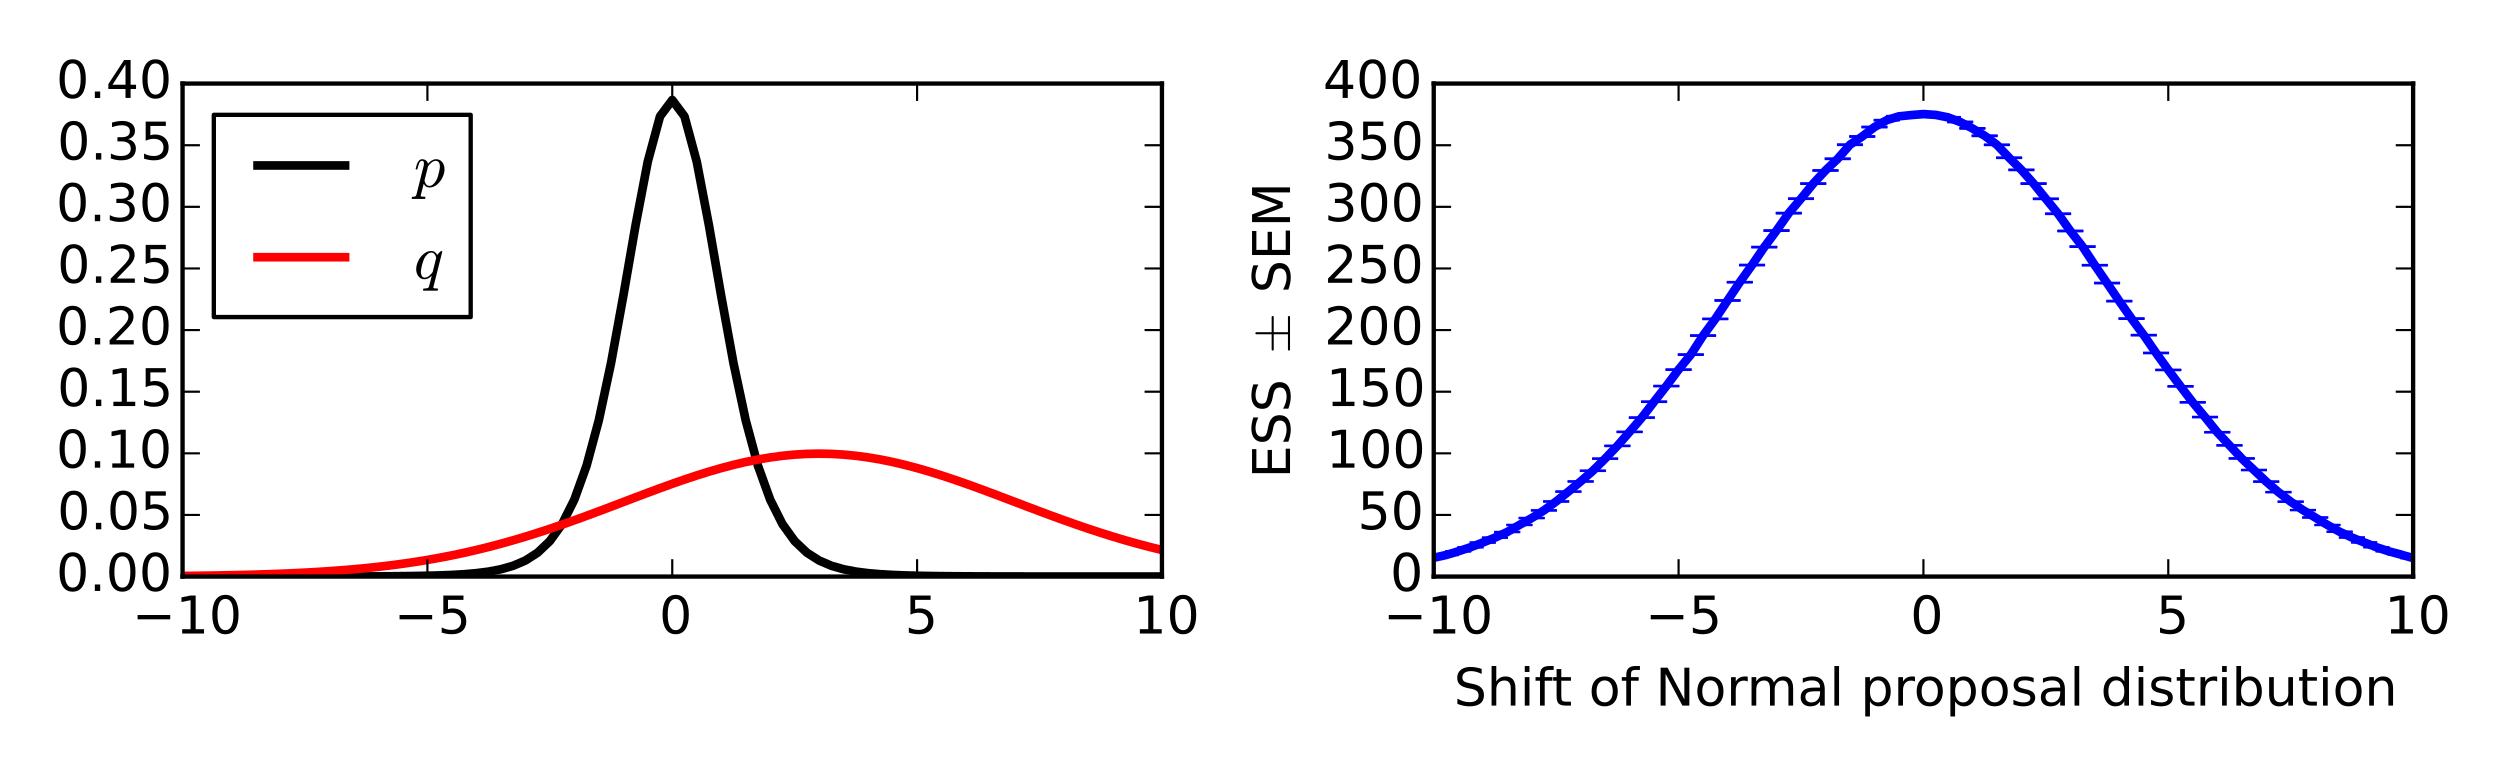 <?xml version="1.0" encoding="utf-8" standalone="no"?>
<!DOCTYPE svg PUBLIC "-//W3C//DTD SVG 1.1//EN"
  "http://www.w3.org/Graphics/SVG/1.1/DTD/svg11.dtd">
<!-- Created with matplotlib (http://matplotlib.org/) -->
<svg height="180pt" version="1.1" viewBox="0 0 576 180" width="576pt" xmlns="http://www.w3.org/2000/svg" xmlns:xlink="http://www.w3.org/1999/xlink">
 <defs>
  <style type="text/css">
*{stroke-linecap:butt;stroke-linejoin:round;}
  </style>
 </defs>
 <g id="figure_1">
  <g id="patch_1">
   <path d="
M0 180
L576 180
L576 0
L0 0
z
" style="fill:#ffffff;"/>
  </g>
  <g id="axes_1">
   <g id="patch_2">
    <path d="
M42.062 132.84
L267.711 132.84
L267.711 19.26
L42.062 19.26
z
" style="fill:#ffffff;"/>
   </g>
   <g id="line2d_1">
    <path clip-path="url(#p81a2afaf15)" d="
M42.062 132.839
L44.882 132.839
L47.703 132.839
L50.523 132.838
L53.344 132.838
L56.165 132.837
L58.985 132.837
L61.806 132.836
L64.626 132.834
L67.447 132.833
L70.268 132.831
L73.088 132.828
L75.909 132.824
L78.73 132.819
L81.55 132.812
L84.371 132.802
L87.191 132.789
L90.012 132.77
L92.833 132.744
L95.653 132.707
L98.474 132.653
L101.294 132.576
L104.115 132.464
L106.936 132.3
L109.756 132.057
L112.577 131.697
L115.397 131.159
L118.218 130.353
L121.039 129.146
L123.859 127.343
L126.68 124.668
L129.501 120.751
L132.321 115.131
L135.142 107.302
L137.962 96.843
L140.783 83.642
L143.604 68.211
L146.424 51.964
L149.245 37.236
L152.065 26.816
L154.886 23.037
L157.707 26.816
L160.527 37.236
L163.348 51.964
L166.169 68.211
L168.989 83.642
L171.81 96.843
L174.63 107.302
L177.451 115.131
L180.272 120.751
L183.092 124.668
L185.913 127.343
L188.733 129.146
L191.554 130.353
L194.375 131.159
L197.195 131.697
L200.016 132.057
L202.836 132.3
L205.657 132.464
L208.478 132.576
L211.298 132.653
L214.119 132.707
L216.94 132.744
L219.76 132.77
L222.581 132.789
L225.401 132.802
L228.222 132.812
L231.043 132.819
L233.863 132.824
L236.684 132.828
L239.504 132.831
L242.325 132.833
L245.146 132.834
L247.966 132.836
L250.787 132.837
L253.607 132.837
L256.428 132.838
L259.249 132.838
L262.069 132.839
L264.89 132.839
L267.711 132.839" style="fill:none;stroke:#000000;stroke-linecap:square;stroke-width:2.0;"/>
   </g>
   <g id="line2d_2">
    <path clip-path="url(#p81a2afaf15)" d="
M42.062 132.696
L44.882 132.664
L47.703 132.625
L50.523 132.58
L53.344 132.525
L56.165 132.461
L58.985 132.386
L61.806 132.297
L64.626 132.194
L67.447 132.075
L70.268 131.937
L73.088 131.778
L75.909 131.596
L78.73 131.388
L81.55 131.152
L84.371 130.886
L87.191 130.587
L90.012 130.252
L92.833 129.878
L95.653 129.464
L98.474 129.007
L101.294 128.505
L104.115 127.957
L106.936 127.361
L109.756 126.715
L112.577 126.021
L115.397 125.277
L118.218 124.485
L121.039 123.646
L123.859 122.762
L126.68 121.836
L129.501 120.872
L132.321 119.874
L135.142 118.848
L137.962 117.799
L140.783 116.735
L143.604 115.663
L146.424 114.591
L149.245 113.527
L152.065 112.482
L154.886 111.463
L157.707 110.481
L160.527 109.545
L163.348 108.664
L166.169 107.848
L168.989 107.105
L171.81 106.443
L174.63 105.87
L177.451 105.391
L180.272 105.014
L183.092 104.74
L185.913 104.575
L188.733 104.52
L191.554 104.575
L194.375 104.74
L197.195 105.014
L200.016 105.391
L202.836 105.87
L205.657 106.443
L208.478 107.105
L211.298 107.848
L214.119 108.664
L216.94 109.545
L219.76 110.481
L222.581 111.463
L225.401 112.482
L228.222 113.527
L231.043 114.591
L233.863 115.663
L236.684 116.735
L239.504 117.799
L242.325 118.848
L245.146 119.874
L247.966 120.872
L250.787 121.836
L253.607 122.762
L256.428 123.646
L259.249 124.485
L262.069 125.277
L264.89 126.021
L267.711 126.715" style="fill:none;stroke:#ff0000;stroke-linecap:square;stroke-width:2.0;"/>
   </g>
   <g id="patch_3">
    <path d="
M42.062 19.26
L267.711 19.26" style="fill:none;stroke:#000000;stroke-linecap:square;stroke-linejoin:miter;"/>
   </g>
   <g id="patch_4">
    <path d="
M267.711 132.84
L267.711 19.26" style="fill:none;stroke:#000000;stroke-linecap:square;stroke-linejoin:miter;"/>
   </g>
   <g id="patch_5">
    <path d="
M42.062 132.84
L267.711 132.84" style="fill:none;stroke:#000000;stroke-linecap:square;stroke-linejoin:miter;"/>
   </g>
   <g id="patch_6">
    <path d="
M42.062 132.84
L42.062 19.26" style="fill:none;stroke:#000000;stroke-linecap:square;stroke-linejoin:miter;"/>
   </g>
   <g id="matplotlib.axis_1">
    <g id="xtick_1">
     <g id="line2d_3">
      <defs>
       <path d="
M0 0
L0 -4" id="m93b0483c22" style="stroke:#000000;stroke-width:0.5;"/>
      </defs>
      <g>
       <use style="stroke:#000000;stroke-width:0.5;" x="42.062" xlink:href="#m93b0483c22" y="132.84"/>
      </g>
     </g>
     <g id="line2d_4">
      <defs>
       <path d="
M0 0
L0 4" id="m741efc42ff" style="stroke:#000000;stroke-width:0.5;"/>
      </defs>
      <g>
       <use style="stroke:#000000;stroke-width:0.5;" x="42.062" xlink:href="#m741efc42ff" y="19.26"/>
      </g>
     </g>
     <g id="text_1">
      <!-- −10 -->
      <defs>
       <path d="
M10.594 35.5
L73.188 35.5
L73.188 27.203
L10.594 27.203
z
" id="BitstreamVeraSans-Roman-2212"/>
       <path d="
M31.781 66.406
Q24.172 66.406 20.328 58.906
Q16.5 51.422 16.5 36.375
Q16.5 21.391 20.328 13.891
Q24.172 6.391 31.781 6.391
Q39.453 6.391 43.281 13.891
Q47.125 21.391 47.125 36.375
Q47.125 51.422 43.281 58.906
Q39.453 66.406 31.781 66.406
M31.781 74.219
Q44.047 74.219 50.516 64.516
Q56.984 54.828 56.984 36.375
Q56.984 17.969 50.516 8.266
Q44.047 -1.422 31.781 -1.422
Q19.531 -1.422 13.062 8.266
Q6.594 17.969 6.594 36.375
Q6.594 54.828 13.062 64.516
Q19.531 74.219 31.781 74.219" id="BitstreamVeraSans-Roman-30"/>
       <path d="
M12.406 8.297
L28.516 8.297
L28.516 63.922
L10.984 60.406
L10.984 69.391
L28.422 72.906
L38.281 72.906
L38.281 8.297
L54.391 8.297
L54.391 0
L12.406 0
z
" id="BitstreamVeraSans-Roman-31"/>
      </defs>
      <g transform="translate(30.433 145.958)scale(0.12 -0.12)">
       <use xlink:href="#BitstreamVeraSans-Roman-2212"/>
       <use x="83.789" xlink:href="#BitstreamVeraSans-Roman-31"/>
       <use x="147.412" xlink:href="#BitstreamVeraSans-Roman-30"/>
      </g>
     </g>
    </g>
    <g id="xtick_2">
     <g id="line2d_5">
      <g>
       <use style="stroke:#000000;stroke-width:0.5;" x="98.474" xlink:href="#m93b0483c22" y="132.84"/>
      </g>
     </g>
     <g id="line2d_6">
      <g>
       <use style="stroke:#000000;stroke-width:0.5;" x="98.474" xlink:href="#m741efc42ff" y="19.26"/>
      </g>
     </g>
     <g id="text_2">
      <!-- −5 -->
      <defs>
       <path d="
M10.797 72.906
L49.516 72.906
L49.516 64.594
L19.828 64.594
L19.828 46.734
Q21.969 47.469 24.109 47.828
Q26.266 48.188 28.422 48.188
Q40.625 48.188 47.75 41.5
Q54.891 34.812 54.891 23.391
Q54.891 11.625 47.562 5.094
Q40.234 -1.422 26.906 -1.422
Q22.312 -1.422 17.547 -0.641
Q12.797 0.141 7.719 1.703
L7.719 11.625
Q12.109 9.234 16.797 8.062
Q21.484 6.891 26.703 6.891
Q35.156 6.891 40.078 11.328
Q45.016 15.766 45.016 23.391
Q45.016 31 40.078 35.438
Q35.156 39.891 26.703 39.891
Q22.75 39.891 18.812 39.016
Q14.891 38.141 10.797 36.281
z
" id="BitstreamVeraSans-Roman-35"/>
      </defs>
      <g transform="translate(90.788 145.958)scale(0.12 -0.12)">
       <use xlink:href="#BitstreamVeraSans-Roman-2212"/>
       <use x="83.789" xlink:href="#BitstreamVeraSans-Roman-35"/>
      </g>
     </g>
    </g>
    <g id="xtick_3">
     <g id="line2d_7">
      <g>
       <use style="stroke:#000000;stroke-width:0.5;" x="154.886" xlink:href="#m93b0483c22" y="132.84"/>
      </g>
     </g>
     <g id="line2d_8">
      <g>
       <use style="stroke:#000000;stroke-width:0.5;" x="154.886" xlink:href="#m741efc42ff" y="19.26"/>
      </g>
     </g>
     <g id="text_3">
      <!-- 0 -->
      <g transform="translate(151.863 145.958)scale(0.12 -0.12)">
       <use xlink:href="#BitstreamVeraSans-Roman-30"/>
      </g>
     </g>
    </g>
    <g id="xtick_4">
     <g id="line2d_9">
      <g>
       <use style="stroke:#000000;stroke-width:0.5;" x="211.298" xlink:href="#m93b0483c22" y="132.84"/>
      </g>
     </g>
     <g id="line2d_10">
      <g>
       <use style="stroke:#000000;stroke-width:0.5;" x="211.298" xlink:href="#m741efc42ff" y="19.26"/>
      </g>
     </g>
     <g id="text_4">
      <!-- 5 -->
      <g transform="translate(208.468 145.958)scale(0.12 -0.12)">
       <use xlink:href="#BitstreamVeraSans-Roman-35"/>
      </g>
     </g>
    </g>
    <g id="xtick_5">
     <g id="line2d_11">
      <g>
       <use style="stroke:#000000;stroke-width:0.5;" x="267.711" xlink:href="#m93b0483c22" y="132.84"/>
      </g>
     </g>
     <g id="line2d_12">
      <g>
       <use style="stroke:#000000;stroke-width:0.5;" x="267.711" xlink:href="#m741efc42ff" y="19.26"/>
      </g>
     </g>
     <g id="text_5">
      <!-- 10 -->
      <g transform="translate(261.133 145.958)scale(0.12 -0.12)">
       <use xlink:href="#BitstreamVeraSans-Roman-31"/>
       <use x="63.623" xlink:href="#BitstreamVeraSans-Roman-30"/>
      </g>
     </g>
    </g>
   </g>
   <g id="matplotlib.axis_2">
    <g id="ytick_1">
     <g id="line2d_13">
      <defs>
       <path d="
M0 0
L4 0" id="m728421d6d4" style="stroke:#000000;stroke-width:0.5;"/>
      </defs>
      <g>
       <use style="stroke:#000000;stroke-width:0.5;" x="42.062" xlink:href="#m728421d6d4" y="132.84"/>
      </g>
     </g>
     <g id="line2d_14">
      <defs>
       <path d="
M0 0
L-4 0" id="mcb0005524f" style="stroke:#000000;stroke-width:0.5;"/>
      </defs>
      <g>
       <use style="stroke:#000000;stroke-width:0.5;" x="267.711" xlink:href="#mcb0005524f" y="132.84"/>
      </g>
     </g>
     <g id="text_6">
      <!-- 0.00 -->
      <defs>
       <path d="
M10.688 12.406
L21 12.406
L21 0
L10.688 0
z
" id="BitstreamVeraSans-Roman-2e"/>
      </defs>
      <g transform="translate(12.931 136.151)scale(0.12 -0.12)">
       <use xlink:href="#BitstreamVeraSans-Roman-30"/>
       <use x="63.623" xlink:href="#BitstreamVeraSans-Roman-2e"/>
       <use x="95.41" xlink:href="#BitstreamVeraSans-Roman-30"/>
       <use x="159.033" xlink:href="#BitstreamVeraSans-Roman-30"/>
      </g>
     </g>
    </g>
    <g id="ytick_2">
     <g id="line2d_15">
      <g>
       <use style="stroke:#000000;stroke-width:0.5;" x="42.062" xlink:href="#m728421d6d4" y="118.642"/>
      </g>
     </g>
     <g id="line2d_16">
      <g>
       <use style="stroke:#000000;stroke-width:0.5;" x="267.711" xlink:href="#mcb0005524f" y="118.642"/>
      </g>
     </g>
     <g id="text_7">
      <!-- 0.05 -->
      <g transform="translate(13.182 121.954)scale(0.12 -0.12)">
       <use xlink:href="#BitstreamVeraSans-Roman-30"/>
       <use x="63.623" xlink:href="#BitstreamVeraSans-Roman-2e"/>
       <use x="95.41" xlink:href="#BitstreamVeraSans-Roman-30"/>
       <use x="159.033" xlink:href="#BitstreamVeraSans-Roman-35"/>
      </g>
     </g>
    </g>
    <g id="ytick_3">
     <g id="line2d_17">
      <g>
       <use style="stroke:#000000;stroke-width:0.5;" x="42.062" xlink:href="#m728421d6d4" y="104.445"/>
      </g>
     </g>
     <g id="line2d_18">
      <g>
       <use style="stroke:#000000;stroke-width:0.5;" x="267.711" xlink:href="#mcb0005524f" y="104.445"/>
      </g>
     </g>
     <g id="text_8">
      <!-- 0.10 -->
      <g transform="translate(12.931 107.756)scale(0.12 -0.12)">
       <use xlink:href="#BitstreamVeraSans-Roman-30"/>
       <use x="63.623" xlink:href="#BitstreamVeraSans-Roman-2e"/>
       <use x="95.41" xlink:href="#BitstreamVeraSans-Roman-31"/>
       <use x="159.033" xlink:href="#BitstreamVeraSans-Roman-30"/>
      </g>
     </g>
    </g>
    <g id="ytick_4">
     <g id="line2d_19">
      <g>
       <use style="stroke:#000000;stroke-width:0.5;" x="42.062" xlink:href="#m728421d6d4" y="90.248"/>
      </g>
     </g>
     <g id="line2d_20">
      <g>
       <use style="stroke:#000000;stroke-width:0.5;" x="267.711" xlink:href="#mcb0005524f" y="90.248"/>
      </g>
     </g>
     <g id="text_9">
      <!-- 0.15 -->
      <g transform="translate(13.182 93.559)scale(0.12 -0.12)">
       <use xlink:href="#BitstreamVeraSans-Roman-30"/>
       <use x="63.623" xlink:href="#BitstreamVeraSans-Roman-2e"/>
       <use x="95.41" xlink:href="#BitstreamVeraSans-Roman-31"/>
       <use x="159.033" xlink:href="#BitstreamVeraSans-Roman-35"/>
      </g>
     </g>
    </g>
    <g id="ytick_5">
     <g id="line2d_21">
      <g>
       <use style="stroke:#000000;stroke-width:0.5;" x="42.062" xlink:href="#m728421d6d4" y="76.05"/>
      </g>
     </g>
     <g id="line2d_22">
      <g>
       <use style="stroke:#000000;stroke-width:0.5;" x="267.711" xlink:href="#mcb0005524f" y="76.05"/>
      </g>
     </g>
     <g id="text_10">
      <!-- 0.20 -->
      <defs>
       <path d="
M19.188 8.297
L53.609 8.297
L53.609 0
L7.328 0
L7.328 8.297
Q12.938 14.109 22.625 23.891
Q32.328 33.688 34.812 36.531
Q39.547 41.844 41.422 45.531
Q43.312 49.219 43.312 52.781
Q43.312 58.594 39.234 62.25
Q35.156 65.922 28.609 65.922
Q23.969 65.922 18.812 64.312
Q13.672 62.703 7.812 59.422
L7.812 69.391
Q13.766 71.781 18.938 73
Q24.125 74.219 28.422 74.219
Q39.75 74.219 46.484 68.547
Q53.219 62.891 53.219 53.422
Q53.219 48.922 51.531 44.891
Q49.859 40.875 45.406 35.406
Q44.188 33.984 37.641 27.219
Q31.109 20.453 19.188 8.297" id="BitstreamVeraSans-Roman-32"/>
      </defs>
      <g transform="translate(12.931 79.361)scale(0.12 -0.12)">
       <use xlink:href="#BitstreamVeraSans-Roman-30"/>
       <use x="63.623" xlink:href="#BitstreamVeraSans-Roman-2e"/>
       <use x="95.41" xlink:href="#BitstreamVeraSans-Roman-32"/>
       <use x="159.033" xlink:href="#BitstreamVeraSans-Roman-30"/>
      </g>
     </g>
    </g>
    <g id="ytick_6">
     <g id="line2d_23">
      <g>
       <use style="stroke:#000000;stroke-width:0.5;" x="42.062" xlink:href="#m728421d6d4" y="61.852"/>
      </g>
     </g>
     <g id="line2d_24">
      <g>
       <use style="stroke:#000000;stroke-width:0.5;" x="267.711" xlink:href="#mcb0005524f" y="61.852"/>
      </g>
     </g>
     <g id="text_11">
      <!-- 0.25 -->
      <g transform="translate(13.182 65.164)scale(0.12 -0.12)">
       <use xlink:href="#BitstreamVeraSans-Roman-30"/>
       <use x="63.623" xlink:href="#BitstreamVeraSans-Roman-2e"/>
       <use x="95.41" xlink:href="#BitstreamVeraSans-Roman-32"/>
       <use x="159.033" xlink:href="#BitstreamVeraSans-Roman-35"/>
      </g>
     </g>
    </g>
    <g id="ytick_7">
     <g id="line2d_25">
      <g>
       <use style="stroke:#000000;stroke-width:0.5;" x="42.062" xlink:href="#m728421d6d4" y="47.655"/>
      </g>
     </g>
     <g id="line2d_26">
      <g>
       <use style="stroke:#000000;stroke-width:0.5;" x="267.711" xlink:href="#mcb0005524f" y="47.655"/>
      </g>
     </g>
     <g id="text_12">
      <!-- 0.30 -->
      <defs>
       <path d="
M40.578 39.312
Q47.656 37.797 51.625 33
Q55.609 28.219 55.609 21.188
Q55.609 10.406 48.188 4.484
Q40.766 -1.422 27.094 -1.422
Q22.516 -1.422 17.656 -0.516
Q12.797 0.391 7.625 2.203
L7.625 11.719
Q11.719 9.328 16.594 8.109
Q21.484 6.891 26.812 6.891
Q36.078 6.891 40.938 10.547
Q45.797 14.203 45.797 21.188
Q45.797 27.641 41.281 31.266
Q36.766 34.906 28.719 34.906
L20.219 34.906
L20.219 43.016
L29.109 43.016
Q36.375 43.016 40.234 45.922
Q44.094 48.828 44.094 54.297
Q44.094 59.906 40.109 62.906
Q36.141 65.922 28.719 65.922
Q24.656 65.922 20.016 65.031
Q15.375 64.156 9.812 62.312
L9.812 71.094
Q15.438 72.656 20.344 73.438
Q25.25 74.219 29.594 74.219
Q40.828 74.219 47.359 69.109
Q53.906 64.016 53.906 55.328
Q53.906 49.266 50.438 45.094
Q46.969 40.922 40.578 39.312" id="BitstreamVeraSans-Roman-33"/>
      </defs>
      <g transform="translate(12.931 50.966)scale(0.12 -0.12)">
       <use xlink:href="#BitstreamVeraSans-Roman-30"/>
       <use x="63.623" xlink:href="#BitstreamVeraSans-Roman-2e"/>
       <use x="95.41" xlink:href="#BitstreamVeraSans-Roman-33"/>
       <use x="159.033" xlink:href="#BitstreamVeraSans-Roman-30"/>
      </g>
     </g>
    </g>
    <g id="ytick_8">
     <g id="line2d_27">
      <g>
       <use style="stroke:#000000;stroke-width:0.5;" x="42.062" xlink:href="#m728421d6d4" y="33.458"/>
      </g>
     </g>
     <g id="line2d_28">
      <g>
       <use style="stroke:#000000;stroke-width:0.5;" x="267.711" xlink:href="#mcb0005524f" y="33.458"/>
      </g>
     </g>
     <g id="text_13">
      <!-- 0.35 -->
      <g transform="translate(13.182 36.769)scale(0.12 -0.12)">
       <use xlink:href="#BitstreamVeraSans-Roman-30"/>
       <use x="63.623" xlink:href="#BitstreamVeraSans-Roman-2e"/>
       <use x="95.41" xlink:href="#BitstreamVeraSans-Roman-33"/>
       <use x="159.033" xlink:href="#BitstreamVeraSans-Roman-35"/>
      </g>
     </g>
    </g>
    <g id="ytick_9">
     <g id="line2d_29">
      <g>
       <use style="stroke:#000000;stroke-width:0.5;" x="42.062" xlink:href="#m728421d6d4" y="19.26"/>
      </g>
     </g>
     <g id="line2d_30">
      <g>
       <use style="stroke:#000000;stroke-width:0.5;" x="267.711" xlink:href="#mcb0005524f" y="19.26"/>
      </g>
     </g>
     <g id="text_14">
      <!-- 0.40 -->
      <defs>
       <path d="
M37.797 64.312
L12.891 25.391
L37.797 25.391
z

M35.203 72.906
L47.609 72.906
L47.609 25.391
L58.016 25.391
L58.016 17.188
L47.609 17.188
L47.609 0
L37.797 0
L37.797 17.188
L4.891 17.188
L4.891 26.703
z
" id="BitstreamVeraSans-Roman-34"/>
      </defs>
      <g transform="translate(12.931 22.571)scale(0.12 -0.12)">
       <use xlink:href="#BitstreamVeraSans-Roman-30"/>
       <use x="63.623" xlink:href="#BitstreamVeraSans-Roman-2e"/>
       <use x="95.41" xlink:href="#BitstreamVeraSans-Roman-34"/>
       <use x="159.033" xlink:href="#BitstreamVeraSans-Roman-30"/>
      </g>
     </g>
    </g>
   </g>
   <g id="legend_1">
    <g id="patch_7">
     <path d="
M49.262 73.053
L108.446 73.053
L108.446 26.46
L49.262 26.46
z
" style="fill:#ffffff;stroke:#000000;stroke-linejoin:miter;"/>
    </g>
    <g id="line2d_31">
     <path d="
M59.342 38.122
L79.502 38.122" style="fill:none;stroke:#000000;stroke-linecap:square;stroke-width:2.0;"/>
    </g>
    <g id="line2d_32"/>
    <g id="text_15">
     <!-- $p$ -->
     <defs>
      <path d="
M-2.484 -19.391
Q-3.422 -19.391 -3.422 -18.109
Q-3.078 -15.922 -2.094 -15.922
Q1.031 -15.922 2.266 -15.359
Q3.516 -14.797 4.203 -12.5
L15.484 32.516
Q16.219 34.375 16.219 37.312
Q16.219 41.609 13.281 41.609
Q10.156 41.609 8.641 37.859
Q7.125 34.125 5.719 28.422
Q5.719 27.781 4.891 27.781
L3.719 27.781
Q3.469 27.781 3.172 28.141
Q2.875 28.516 2.875 28.812
Q3.953 33.156 4.953 36.172
Q5.953 39.203 8.078 41.688
Q10.203 44.188 13.375 44.188
Q16.797 44.188 19.375 42.25
Q21.969 40.328 22.703 37.016
Q25.438 40.188 28.75 42.188
Q32.078 44.188 35.594 44.188
Q39.797 44.188 42.891 41.938
Q46 39.703 47.562 36.062
Q49.125 32.422 49.125 28.219
Q49.125 21.781 45.828 14.891
Q42.531 8.016 36.891 3.438
Q31.25 -1.125 24.812 -1.125
Q21.875 -1.125 19.5 0.531
Q17.141 2.203 15.828 4.891
L11.281 -12.891
Q11.031 -14.359 10.984 -14.594
Q10.984 -15.922 17.578 -15.922
Q18.609 -15.922 18.609 -17.188
Q18.266 -18.5 18.047 -18.938
Q17.828 -19.391 16.891 -19.391
z

M24.906 1.516
Q28.375 1.516 31.344 4.375
Q34.328 7.234 36.188 10.797
Q37.547 13.484 38.734 17.359
Q39.938 21.234 40.812 25.625
Q41.703 30.031 41.703 32.625
Q41.703 34.906 41.094 36.906
Q40.484 38.922 39.094 40.266
Q37.703 41.609 35.406 41.609
Q31.734 41.609 28.484 38.984
Q25.25 36.375 22.609 32.516
L22.609 32.172
L17.094 10.109
Q17.781 6.547 19.734 4.031
Q21.688 1.516 24.906 1.516" id="Cmmi10-70"/>
     </defs>
     <g transform="translate(95.342 43.162)scale(0.144 -0.144)">
      <use transform="translate(0.0 0.812)" xlink:href="#Cmmi10-70"/>
     </g>
    </g>
    <g id="line2d_33">
     <path d="
M59.342 59.258
L79.502 59.258" style="fill:none;stroke:#ff0000;stroke-linecap:square;stroke-width:2.0;"/>
    </g>
    <g id="line2d_34"/>
    <g id="text_16">
     <!-- $q$ -->
     <defs>
      <path d="
M14.703 -18.109
Q15.047 -15.922 16.016 -15.922
Q19.625 -15.922 21.703 -15.328
Q23.781 -14.75 24.422 -12.5
L28.719 4.5
Q23 -1.125 17.281 -1.125
Q10.984 -1.125 7.391 3.641
Q3.812 8.406 3.812 14.891
Q3.812 21.297 7.109 28.172
Q10.406 35.062 16.047 39.625
Q21.688 44.188 28.219 44.188
Q31.25 44.188 33.688 42.375
Q36.141 40.578 37.406 37.594
Q37.984 38.766 40.641 41.469
Q43.312 44.188 44.391 44.188
Q45.516 44.188 45.516 42.922
L31.5 -12.891
Q31.25 -14.359 31.203 -14.594
Q31.203 -15.922 37.797 -15.922
Q38.281 -15.922 38.547 -16.312
Q38.812 -16.703 38.812 -17.188
Q38.484 -18.5 38.25 -18.938
Q38.031 -19.391 37.109 -19.391
L15.719 -19.391
Q14.703 -19.391 14.703 -18.109
M17.484 1.516
Q21 1.516 24.344 4.172
Q27.688 6.844 30.172 10.5
L35.797 33.016
Q35.203 36.531 33.219 39.062
Q31.25 41.609 27.984 41.609
Q24.609 41.609 21.703 38.844
Q18.797 36.078 16.797 32.328
Q14.844 28.328 13.062 21.344
Q11.281 14.359 11.281 10.5
Q11.281 7.031 12.766 4.266
Q14.266 1.516 17.484 1.516" id="Cmmi10-71"/>
     </defs>
     <g transform="translate(95.342 64.298)scale(0.144 -0.144)">
      <use transform="translate(0.0 0.812)" xlink:href="#Cmmi10-71"/>
     </g>
    </g>
   </g>
  </g>
  <g id="axes_2">
   <g id="patch_8">
    <path d="
M330.332 132.84
L555.981 132.84
L555.981 19.26
L330.332 19.26
z
" style="fill:#ffffff;"/>
   </g>
   <g id="LineCollection_1">
    <defs>
     <path d="
M330.332 -51.479
L330.332 -51.518" id="C0_0_7651fac6d7"/>
     <path d="
M333.153 -52.098
L333.153 -52.141" id="C0_1_644e90c9bc"/>
     <path d="
M335.973 -52.957
L335.973 -53" id="C0_2_3266d2dba5"/>
     <path d="
M338.794 -53.885
L338.794 -53.936" id="C0_3_e16c991871"/>
     <path d="
M341.615 -54.966
L341.615 -55.023" id="C0_4_6430ccd9bb"/>
     <path d="
M344.435 -56.097
L344.435 -56.152" id="C0_5_36c39036cd"/>
     <path d="
M347.256 -57.391
L347.256 -57.453" id="C0_6_a68df75d5c"/>
     <path d="
M350.077 -59.021
L350.077 -59.084" id="C0_7_373e378827"/>
     <path d="
M352.897 -60.602
L352.897 -60.672" id="C0_8_f426c24339"/>
     <path d="
M355.718 -62.368
L355.718 -62.44" id="C0_9_486ef44980"/>
     <path d="
M358.538 -64.426
L358.538 -64.504" id="C0_a_34db058e07"/>
     <path d="
M361.359 -66.688
L361.359 -66.778" id="C0_b_f2054c1052"/>
     <path d="
M364.18 -69.028
L364.18 -69.118" id="C0_c_8dfa8c2538"/>
     <path d="
M367 -71.491
L367 -71.584" id="C0_d_23cee4f90a"/>
     <path d="
M369.821 -74.278
L369.821 -74.379" id="C0_e_3ddfc6c7c8"/>
     <path d="
M372.641 -77.222
L372.641 -77.326" id="C0_f_5fb3d18caa"/>
     <path d="
M375.462 -80.446
L375.462 -80.555" id="C0_10_ac36a5a03a"/>
     <path d="
M378.283 -83.723
L378.283 -83.835" id="C0_11_f8d4c7bcb0"/>
     <path d="
M381.103 -87.388
L381.103 -87.507" id="C0_12_f5c68327cb"/>
     <path d="
M383.924 -90.994
L383.924 -91.114" id="C0_13_1c111f9e6a"/>
     <path d="
M386.745 -94.774
L386.745 -94.898" id="C0_14_0fdfaa1de8"/>
     <path d="
M389.565 -98.228
L389.565 -98.368" id="C0_15_9ab648bd04"/>
     <path d="
M392.386 -102.617
L392.386 -102.744" id="C0_16_fefb1cba07"/>
     <path d="
M395.206 -106.461
L395.206 -106.591" id="C0_17_4e8e975b03"/>
     <path d="
M398.027 -110.7
L398.027 -110.842" id="C0_18_be39936d38"/>
     <path d="
M400.848 -114.91
L400.848 -115.045" id="C0_19_f6e1350aab"/>
     <path d="
M403.668 -118.86
L403.668 -118.999" id="C0_1a_811edfb083"/>
     <path d="
M406.489 -122.992
L406.489 -123.136" id="C0_1b_3722de9617"/>
     <path d="
M409.309 -126.802
L409.309 -126.95" id="C0_1c_0bc3302d84"/>
     <path d="
M412.13 -130.813
L412.13 -130.967" id="C0_1d_310c8ec594"/>
     <path d="
M414.951 -134.15
L414.951 -134.306" id="C0_1e_445802fe40"/>
     <path d="
M417.771 -137.628
L417.771 -137.774" id="C0_1f_c9a4585a9b"/>
     <path d="
M420.592 -140.65
L420.592 -140.804" id="C0_20_0dff584adb"/>
     <path d="
M423.412 -143.341
L423.412 -143.494" id="C0_21_89c48878b8"/>
     <path d="
M426.233 -146.581
L426.233 -146.739" id="C0_22_7ce1d3fda3"/>
     <path d="
M429.054 -148.473
L429.054 -148.629" id="C0_23_f9f295f3e3"/>
     <path d="
M431.874 -150.648
L431.874 -150.805" id="C0_24_e617b92125"/>
     <path d="
M434.695 -152.233
L434.695 -152.385" id="C0_25_c0f13260f1"/>
     <path d="
M437.516 -153.122
L437.516 -153.28" id="C0_26_449a9e7545"/>
     <path d="
M440.336 -153.412
L440.336 -153.566" id="C0_27_1eb6b516d0"/>
     <path d="
M443.157 -153.632
L443.157 -153.791" id="C0_28_ae2f621bf6"/>
     <path d="
M445.977 -153.451
L445.977 -153.601" id="C0_29_fa26f095ca"/>
     <path d="
M448.798 -152.89
L448.798 -153.046" id="C0_2a_2dfdd3ced6"/>
     <path d="
M451.619 -151.821
L451.619 -151.972" id="C0_2b_a4b9598761"/>
     <path d="
M454.439 -150.337
L454.439 -150.493" id="C0_2c_394b6eda46"/>
     <path d="
M457.26 -148.647
L457.26 -148.807" id="C0_2d_72f2c58e15"/>
     <path d="
M460.08 -146.564
L460.08 -146.715" id="C0_2e_e48a9c23de"/>
     <path d="
M462.901 -143.579
L462.901 -143.732" id="C0_2f_c4a3c63606"/>
     <path d="
M465.722 -140.785
L465.722 -140.94" id="C0_30_0c7a9d4999"/>
     <path d="
M468.542 -137.63
L468.542 -137.775" id="C0_31_d78155ec0d"/>
     <path d="
M471.363 -134.125
L471.363 -134.27" id="C0_32_1d095bdf5d"/>
     <path d="
M474.184 -130.677
L474.184 -130.826" id="C0_33_95aa15dbb3"/>
     <path d="
M477.004 -126.711
L477.004 -126.859" id="C0_34_035254bf52"/>
     <path d="
M479.825 -123.112
L479.825 -123.263" id="C0_35_929d3bb0ae"/>
     <path d="
M482.645 -118.819
L482.645 -118.962" id="C0_36_14cf6023d2"/>
     <path d="
M485.466 -114.711
L485.466 -114.85" id="C0_37_3d1eb11981"/>
     <path d="
M488.287 -110.549
L488.287 -110.685" id="C0_38_f5fcd55429"/>
     <path d="
M491.107 -106.526
L491.107 -106.662" id="C0_39_130f03a65a"/>
     <path d="
M493.928 -102.719
L493.928 -102.844" id="C0_3a_5c952b35d5"/>
     <path d="
M496.748 -98.615
L496.748 -98.743" id="C0_3b_711510bbe6"/>
     <path d="
M499.569 -94.707
L499.569 -94.83" id="C0_3c_5f03490fcb"/>
     <path d="
M502.39 -90.929
L502.39 -91.046" id="C0_3d_244552ee6e"/>
     <path d="
M505.21 -87.241
L505.21 -87.362" id="C0_3e_ea2fbe631a"/>
     <path d="
M508.031 -83.855
L508.031 -83.97" id="C0_3f_38f51ff377"/>
     <path d="
M510.851 -80.357
L510.851 -80.463" id="C0_40_85bc642b53"/>
     <path d="
M513.672 -77.343
L513.672 -77.443" id="C0_41_646e5c3e01"/>
     <path d="
M516.493 -74.322
L516.493 -74.425" id="C0_42_c04daf0cad"/>
     <path d="
M519.313 -71.652
L519.313 -71.748" id="C0_43_20eeb5adc6"/>
     <path d="
M522.134 -68.99
L522.134 -69.08" id="C0_44_cac537f0e5"/>
     <path d="
M524.955 -66.564
L524.955 -66.649" id="C0_45_8828fe49cd"/>
     <path d="
M527.775 -64.371
L527.775 -64.453" id="C0_46_0b48120bb3"/>
     <path d="
M530.596 -62.44
L530.596 -62.514" id="C0_47_164ff5415a"/>
     <path d="
M533.416 -60.731
L533.416 -60.805" id="C0_48_7d2a81125a"/>
     <path d="
M536.237 -59.021
L536.237 -59.086" id="C0_49_6727c0a406"/>
     <path d="
M539.058 -57.448
L539.058 -57.508" id="C0_4a_c6a6ebc93c"/>
     <path d="
M541.878 -56.125
L541.878 -56.182" id="C0_4b_c152f460ca"/>
     <path d="
M544.699 -55.002
L544.699 -55.051" id="C0_4c_6e55481391"/>
     <path d="
M547.519 -53.898
L547.519 -53.949" id="C0_4d_753b35e6da"/>
     <path d="
M550.34 -52.959
L550.34 -53.005" id="C0_4e_57bf18a65b"/>
     <path d="
M553.161 -52.204
L553.161 -52.246" id="C0_4f_49e6a7d79b"/>
     <path d="
M555.981 -51.397
L555.981 -51.437" id="C0_50_31abb38e14"/>
    </defs>
    <g clip-path="url(#p78859bc72e)">
     <use style="fill:none;stroke:#0000ff;stroke-width:2.0;" x="0.0" xlink:href="#C0_0_7651fac6d7" y="180.0"/>
    </g>
    <g clip-path="url(#p78859bc72e)">
     <use style="fill:none;stroke:#0000ff;stroke-width:2.0;" x="0.0" xlink:href="#C0_1_644e90c9bc" y="180.0"/>
    </g>
    <g clip-path="url(#p78859bc72e)">
     <use style="fill:none;stroke:#0000ff;stroke-width:2.0;" x="0.0" xlink:href="#C0_2_3266d2dba5" y="180.0"/>
    </g>
    <g clip-path="url(#p78859bc72e)">
     <use style="fill:none;stroke:#0000ff;stroke-width:2.0;" x="0.0" xlink:href="#C0_3_e16c991871" y="180.0"/>
    </g>
    <g clip-path="url(#p78859bc72e)">
     <use style="fill:none;stroke:#0000ff;stroke-width:2.0;" x="0.0" xlink:href="#C0_4_6430ccd9bb" y="180.0"/>
    </g>
    <g clip-path="url(#p78859bc72e)">
     <use style="fill:none;stroke:#0000ff;stroke-width:2.0;" x="0.0" xlink:href="#C0_5_36c39036cd" y="180.0"/>
    </g>
    <g clip-path="url(#p78859bc72e)">
     <use style="fill:none;stroke:#0000ff;stroke-width:2.0;" x="0.0" xlink:href="#C0_6_a68df75d5c" y="180.0"/>
    </g>
    <g clip-path="url(#p78859bc72e)">
     <use style="fill:none;stroke:#0000ff;stroke-width:2.0;" x="0.0" xlink:href="#C0_7_373e378827" y="180.0"/>
    </g>
    <g clip-path="url(#p78859bc72e)">
     <use style="fill:none;stroke:#0000ff;stroke-width:2.0;" x="0.0" xlink:href="#C0_8_f426c24339" y="180.0"/>
    </g>
    <g clip-path="url(#p78859bc72e)">
     <use style="fill:none;stroke:#0000ff;stroke-width:2.0;" x="0.0" xlink:href="#C0_9_486ef44980" y="180.0"/>
    </g>
    <g clip-path="url(#p78859bc72e)">
     <use style="fill:none;stroke:#0000ff;stroke-width:2.0;" x="0.0" xlink:href="#C0_a_34db058e07" y="180.0"/>
    </g>
    <g clip-path="url(#p78859bc72e)">
     <use style="fill:none;stroke:#0000ff;stroke-width:2.0;" x="0.0" xlink:href="#C0_b_f2054c1052" y="180.0"/>
    </g>
    <g clip-path="url(#p78859bc72e)">
     <use style="fill:none;stroke:#0000ff;stroke-width:2.0;" x="0.0" xlink:href="#C0_c_8dfa8c2538" y="180.0"/>
    </g>
    <g clip-path="url(#p78859bc72e)">
     <use style="fill:none;stroke:#0000ff;stroke-width:2.0;" x="0.0" xlink:href="#C0_d_23cee4f90a" y="180.0"/>
    </g>
    <g clip-path="url(#p78859bc72e)">
     <use style="fill:none;stroke:#0000ff;stroke-width:2.0;" x="0.0" xlink:href="#C0_e_3ddfc6c7c8" y="180.0"/>
    </g>
    <g clip-path="url(#p78859bc72e)">
     <use style="fill:none;stroke:#0000ff;stroke-width:2.0;" x="0.0" xlink:href="#C0_f_5fb3d18caa" y="180.0"/>
    </g>
    <g clip-path="url(#p78859bc72e)">
     <use style="fill:none;stroke:#0000ff;stroke-width:2.0;" x="0.0" xlink:href="#C0_10_ac36a5a03a" y="180.0"/>
    </g>
    <g clip-path="url(#p78859bc72e)">
     <use style="fill:none;stroke:#0000ff;stroke-width:2.0;" x="0.0" xlink:href="#C0_11_f8d4c7bcb0" y="180.0"/>
    </g>
    <g clip-path="url(#p78859bc72e)">
     <use style="fill:none;stroke:#0000ff;stroke-width:2.0;" x="0.0" xlink:href="#C0_12_f5c68327cb" y="180.0"/>
    </g>
    <g clip-path="url(#p78859bc72e)">
     <use style="fill:none;stroke:#0000ff;stroke-width:2.0;" x="0.0" xlink:href="#C0_13_1c111f9e6a" y="180.0"/>
    </g>
    <g clip-path="url(#p78859bc72e)">
     <use style="fill:none;stroke:#0000ff;stroke-width:2.0;" x="0.0" xlink:href="#C0_14_0fdfaa1de8" y="180.0"/>
    </g>
    <g clip-path="url(#p78859bc72e)">
     <use style="fill:none;stroke:#0000ff;stroke-width:2.0;" x="0.0" xlink:href="#C0_15_9ab648bd04" y="180.0"/>
    </g>
    <g clip-path="url(#p78859bc72e)">
     <use style="fill:none;stroke:#0000ff;stroke-width:2.0;" x="0.0" xlink:href="#C0_16_fefb1cba07" y="180.0"/>
    </g>
    <g clip-path="url(#p78859bc72e)">
     <use style="fill:none;stroke:#0000ff;stroke-width:2.0;" x="0.0" xlink:href="#C0_17_4e8e975b03" y="180.0"/>
    </g>
    <g clip-path="url(#p78859bc72e)">
     <use style="fill:none;stroke:#0000ff;stroke-width:2.0;" x="0.0" xlink:href="#C0_18_be39936d38" y="180.0"/>
    </g>
    <g clip-path="url(#p78859bc72e)">
     <use style="fill:none;stroke:#0000ff;stroke-width:2.0;" x="0.0" xlink:href="#C0_19_f6e1350aab" y="180.0"/>
    </g>
    <g clip-path="url(#p78859bc72e)">
     <use style="fill:none;stroke:#0000ff;stroke-width:2.0;" x="0.0" xlink:href="#C0_1a_811edfb083" y="180.0"/>
    </g>
    <g clip-path="url(#p78859bc72e)">
     <use style="fill:none;stroke:#0000ff;stroke-width:2.0;" x="0.0" xlink:href="#C0_1b_3722de9617" y="180.0"/>
    </g>
    <g clip-path="url(#p78859bc72e)">
     <use style="fill:none;stroke:#0000ff;stroke-width:2.0;" x="0.0" xlink:href="#C0_1c_0bc3302d84" y="180.0"/>
    </g>
    <g clip-path="url(#p78859bc72e)">
     <use style="fill:none;stroke:#0000ff;stroke-width:2.0;" x="0.0" xlink:href="#C0_1d_310c8ec594" y="180.0"/>
    </g>
    <g clip-path="url(#p78859bc72e)">
     <use style="fill:none;stroke:#0000ff;stroke-width:2.0;" x="0.0" xlink:href="#C0_1e_445802fe40" y="180.0"/>
    </g>
    <g clip-path="url(#p78859bc72e)">
     <use style="fill:none;stroke:#0000ff;stroke-width:2.0;" x="0.0" xlink:href="#C0_1f_c9a4585a9b" y="180.0"/>
    </g>
    <g clip-path="url(#p78859bc72e)">
     <use style="fill:none;stroke:#0000ff;stroke-width:2.0;" x="0.0" xlink:href="#C0_20_0dff584adb" y="180.0"/>
    </g>
    <g clip-path="url(#p78859bc72e)">
     <use style="fill:none;stroke:#0000ff;stroke-width:2.0;" x="0.0" xlink:href="#C0_21_89c48878b8" y="180.0"/>
    </g>
    <g clip-path="url(#p78859bc72e)">
     <use style="fill:none;stroke:#0000ff;stroke-width:2.0;" x="0.0" xlink:href="#C0_22_7ce1d3fda3" y="180.0"/>
    </g>
    <g clip-path="url(#p78859bc72e)">
     <use style="fill:none;stroke:#0000ff;stroke-width:2.0;" x="0.0" xlink:href="#C0_23_f9f295f3e3" y="180.0"/>
    </g>
    <g clip-path="url(#p78859bc72e)">
     <use style="fill:none;stroke:#0000ff;stroke-width:2.0;" x="0.0" xlink:href="#C0_24_e617b92125" y="180.0"/>
    </g>
    <g clip-path="url(#p78859bc72e)">
     <use style="fill:none;stroke:#0000ff;stroke-width:2.0;" x="0.0" xlink:href="#C0_25_c0f13260f1" y="180.0"/>
    </g>
    <g clip-path="url(#p78859bc72e)">
     <use style="fill:none;stroke:#0000ff;stroke-width:2.0;" x="0.0" xlink:href="#C0_26_449a9e7545" y="180.0"/>
    </g>
    <g clip-path="url(#p78859bc72e)">
     <use style="fill:none;stroke:#0000ff;stroke-width:2.0;" x="0.0" xlink:href="#C0_27_1eb6b516d0" y="180.0"/>
    </g>
    <g clip-path="url(#p78859bc72e)">
     <use style="fill:none;stroke:#0000ff;stroke-width:2.0;" x="0.0" xlink:href="#C0_28_ae2f621bf6" y="180.0"/>
    </g>
    <g clip-path="url(#p78859bc72e)">
     <use style="fill:none;stroke:#0000ff;stroke-width:2.0;" x="0.0" xlink:href="#C0_29_fa26f095ca" y="180.0"/>
    </g>
    <g clip-path="url(#p78859bc72e)">
     <use style="fill:none;stroke:#0000ff;stroke-width:2.0;" x="0.0" xlink:href="#C0_2a_2dfdd3ced6" y="180.0"/>
    </g>
    <g clip-path="url(#p78859bc72e)">
     <use style="fill:none;stroke:#0000ff;stroke-width:2.0;" x="0.0" xlink:href="#C0_2b_a4b9598761" y="180.0"/>
    </g>
    <g clip-path="url(#p78859bc72e)">
     <use style="fill:none;stroke:#0000ff;stroke-width:2.0;" x="0.0" xlink:href="#C0_2c_394b6eda46" y="180.0"/>
    </g>
    <g clip-path="url(#p78859bc72e)">
     <use style="fill:none;stroke:#0000ff;stroke-width:2.0;" x="0.0" xlink:href="#C0_2d_72f2c58e15" y="180.0"/>
    </g>
    <g clip-path="url(#p78859bc72e)">
     <use style="fill:none;stroke:#0000ff;stroke-width:2.0;" x="0.0" xlink:href="#C0_2e_e48a9c23de" y="180.0"/>
    </g>
    <g clip-path="url(#p78859bc72e)">
     <use style="fill:none;stroke:#0000ff;stroke-width:2.0;" x="0.0" xlink:href="#C0_2f_c4a3c63606" y="180.0"/>
    </g>
    <g clip-path="url(#p78859bc72e)">
     <use style="fill:none;stroke:#0000ff;stroke-width:2.0;" x="0.0" xlink:href="#C0_30_0c7a9d4999" y="180.0"/>
    </g>
    <g clip-path="url(#p78859bc72e)">
     <use style="fill:none;stroke:#0000ff;stroke-width:2.0;" x="0.0" xlink:href="#C0_31_d78155ec0d" y="180.0"/>
    </g>
    <g clip-path="url(#p78859bc72e)">
     <use style="fill:none;stroke:#0000ff;stroke-width:2.0;" x="0.0" xlink:href="#C0_32_1d095bdf5d" y="180.0"/>
    </g>
    <g clip-path="url(#p78859bc72e)">
     <use style="fill:none;stroke:#0000ff;stroke-width:2.0;" x="0.0" xlink:href="#C0_33_95aa15dbb3" y="180.0"/>
    </g>
    <g clip-path="url(#p78859bc72e)">
     <use style="fill:none;stroke:#0000ff;stroke-width:2.0;" x="0.0" xlink:href="#C0_34_035254bf52" y="180.0"/>
    </g>
    <g clip-path="url(#p78859bc72e)">
     <use style="fill:none;stroke:#0000ff;stroke-width:2.0;" x="0.0" xlink:href="#C0_35_929d3bb0ae" y="180.0"/>
    </g>
    <g clip-path="url(#p78859bc72e)">
     <use style="fill:none;stroke:#0000ff;stroke-width:2.0;" x="0.0" xlink:href="#C0_36_14cf6023d2" y="180.0"/>
    </g>
    <g clip-path="url(#p78859bc72e)">
     <use style="fill:none;stroke:#0000ff;stroke-width:2.0;" x="0.0" xlink:href="#C0_37_3d1eb11981" y="180.0"/>
    </g>
    <g clip-path="url(#p78859bc72e)">
     <use style="fill:none;stroke:#0000ff;stroke-width:2.0;" x="0.0" xlink:href="#C0_38_f5fcd55429" y="180.0"/>
    </g>
    <g clip-path="url(#p78859bc72e)">
     <use style="fill:none;stroke:#0000ff;stroke-width:2.0;" x="0.0" xlink:href="#C0_39_130f03a65a" y="180.0"/>
    </g>
    <g clip-path="url(#p78859bc72e)">
     <use style="fill:none;stroke:#0000ff;stroke-width:2.0;" x="0.0" xlink:href="#C0_3a_5c952b35d5" y="180.0"/>
    </g>
    <g clip-path="url(#p78859bc72e)">
     <use style="fill:none;stroke:#0000ff;stroke-width:2.0;" x="0.0" xlink:href="#C0_3b_711510bbe6" y="180.0"/>
    </g>
    <g clip-path="url(#p78859bc72e)">
     <use style="fill:none;stroke:#0000ff;stroke-width:2.0;" x="0.0" xlink:href="#C0_3c_5f03490fcb" y="180.0"/>
    </g>
    <g clip-path="url(#p78859bc72e)">
     <use style="fill:none;stroke:#0000ff;stroke-width:2.0;" x="0.0" xlink:href="#C0_3d_244552ee6e" y="180.0"/>
    </g>
    <g clip-path="url(#p78859bc72e)">
     <use style="fill:none;stroke:#0000ff;stroke-width:2.0;" x="0.0" xlink:href="#C0_3e_ea2fbe631a" y="180.0"/>
    </g>
    <g clip-path="url(#p78859bc72e)">
     <use style="fill:none;stroke:#0000ff;stroke-width:2.0;" x="0.0" xlink:href="#C0_3f_38f51ff377" y="180.0"/>
    </g>
    <g clip-path="url(#p78859bc72e)">
     <use style="fill:none;stroke:#0000ff;stroke-width:2.0;" x="0.0" xlink:href="#C0_40_85bc642b53" y="180.0"/>
    </g>
    <g clip-path="url(#p78859bc72e)">
     <use style="fill:none;stroke:#0000ff;stroke-width:2.0;" x="0.0" xlink:href="#C0_41_646e5c3e01" y="180.0"/>
    </g>
    <g clip-path="url(#p78859bc72e)">
     <use style="fill:none;stroke:#0000ff;stroke-width:2.0;" x="0.0" xlink:href="#C0_42_c04daf0cad" y="180.0"/>
    </g>
    <g clip-path="url(#p78859bc72e)">
     <use style="fill:none;stroke:#0000ff;stroke-width:2.0;" x="0.0" xlink:href="#C0_43_20eeb5adc6" y="180.0"/>
    </g>
    <g clip-path="url(#p78859bc72e)">
     <use style="fill:none;stroke:#0000ff;stroke-width:2.0;" x="0.0" xlink:href="#C0_44_cac537f0e5" y="180.0"/>
    </g>
    <g clip-path="url(#p78859bc72e)">
     <use style="fill:none;stroke:#0000ff;stroke-width:2.0;" x="0.0" xlink:href="#C0_45_8828fe49cd" y="180.0"/>
    </g>
    <g clip-path="url(#p78859bc72e)">
     <use style="fill:none;stroke:#0000ff;stroke-width:2.0;" x="0.0" xlink:href="#C0_46_0b48120bb3" y="180.0"/>
    </g>
    <g clip-path="url(#p78859bc72e)">
     <use style="fill:none;stroke:#0000ff;stroke-width:2.0;" x="0.0" xlink:href="#C0_47_164ff5415a" y="180.0"/>
    </g>
    <g clip-path="url(#p78859bc72e)">
     <use style="fill:none;stroke:#0000ff;stroke-width:2.0;" x="0.0" xlink:href="#C0_48_7d2a81125a" y="180.0"/>
    </g>
    <g clip-path="url(#p78859bc72e)">
     <use style="fill:none;stroke:#0000ff;stroke-width:2.0;" x="0.0" xlink:href="#C0_49_6727c0a406" y="180.0"/>
    </g>
    <g clip-path="url(#p78859bc72e)">
     <use style="fill:none;stroke:#0000ff;stroke-width:2.0;" x="0.0" xlink:href="#C0_4a_c6a6ebc93c" y="180.0"/>
    </g>
    <g clip-path="url(#p78859bc72e)">
     <use style="fill:none;stroke:#0000ff;stroke-width:2.0;" x="0.0" xlink:href="#C0_4b_c152f460ca" y="180.0"/>
    </g>
    <g clip-path="url(#p78859bc72e)">
     <use style="fill:none;stroke:#0000ff;stroke-width:2.0;" x="0.0" xlink:href="#C0_4c_6e55481391" y="180.0"/>
    </g>
    <g clip-path="url(#p78859bc72e)">
     <use style="fill:none;stroke:#0000ff;stroke-width:2.0;" x="0.0" xlink:href="#C0_4d_753b35e6da" y="180.0"/>
    </g>
    <g clip-path="url(#p78859bc72e)">
     <use style="fill:none;stroke:#0000ff;stroke-width:2.0;" x="0.0" xlink:href="#C0_4e_57bf18a65b" y="180.0"/>
    </g>
    <g clip-path="url(#p78859bc72e)">
     <use style="fill:none;stroke:#0000ff;stroke-width:2.0;" x="0.0" xlink:href="#C0_4f_49e6a7d79b" y="180.0"/>
    </g>
    <g clip-path="url(#p78859bc72e)">
     <use style="fill:none;stroke:#0000ff;stroke-width:2.0;" x="0.0" xlink:href="#C0_50_31abb38e14" y="180.0"/>
    </g>
   </g>
   <g id="line2d_35">
    <defs>
     <path d="
M3 1.83697e-16
L-3 -1.83697e-16" id="mdde457ef1d" style="stroke:#0000ff;stroke-width:0.5;"/>
    </defs>
    <g clip-path="url(#p78859bc72e)">
     <use style="fill:#0000ff;stroke:#0000ff;stroke-width:0.5;" x="330.332" xlink:href="#mdde457ef1d" y="128.521"/>
     <use style="fill:#0000ff;stroke:#0000ff;stroke-width:0.5;" x="333.153" xlink:href="#mdde457ef1d" y="127.902"/>
     <use style="fill:#0000ff;stroke:#0000ff;stroke-width:0.5;" x="335.973" xlink:href="#mdde457ef1d" y="127.043"/>
     <use style="fill:#0000ff;stroke:#0000ff;stroke-width:0.5;" x="338.794" xlink:href="#mdde457ef1d" y="126.115"/>
     <use style="fill:#0000ff;stroke:#0000ff;stroke-width:0.5;" x="341.615" xlink:href="#mdde457ef1d" y="125.034"/>
     <use style="fill:#0000ff;stroke:#0000ff;stroke-width:0.5;" x="344.435" xlink:href="#mdde457ef1d" y="123.903"/>
     <use style="fill:#0000ff;stroke:#0000ff;stroke-width:0.5;" x="347.256" xlink:href="#mdde457ef1d" y="122.609"/>
     <use style="fill:#0000ff;stroke:#0000ff;stroke-width:0.5;" x="350.077" xlink:href="#mdde457ef1d" y="120.979"/>
     <use style="fill:#0000ff;stroke:#0000ff;stroke-width:0.5;" x="352.897" xlink:href="#mdde457ef1d" y="119.399"/>
     <use style="fill:#0000ff;stroke:#0000ff;stroke-width:0.5;" x="355.718" xlink:href="#mdde457ef1d" y="117.632"/>
     <use style="fill:#0000ff;stroke:#0000ff;stroke-width:0.5;" x="358.538" xlink:href="#mdde457ef1d" y="115.574"/>
     <use style="fill:#0000ff;stroke:#0000ff;stroke-width:0.5;" x="361.359" xlink:href="#mdde457ef1d" y="113.312"/>
     <use style="fill:#0000ff;stroke:#0000ff;stroke-width:0.5;" x="364.18" xlink:href="#mdde457ef1d" y="110.972"/>
     <use style="fill:#0000ff;stroke:#0000ff;stroke-width:0.5;" x="367" xlink:href="#mdde457ef1d" y="108.509"/>
     <use style="fill:#0000ff;stroke:#0000ff;stroke-width:0.5;" x="369.821" xlink:href="#mdde457ef1d" y="105.722"/>
     <use style="fill:#0000ff;stroke:#0000ff;stroke-width:0.5;" x="372.641" xlink:href="#mdde457ef1d" y="102.778"/>
     <use style="fill:#0000ff;stroke:#0000ff;stroke-width:0.5;" x="375.462" xlink:href="#mdde457ef1d" y="99.554"/>
     <use style="fill:#0000ff;stroke:#0000ff;stroke-width:0.5;" x="378.283" xlink:href="#mdde457ef1d" y="96.277"/>
     <use style="fill:#0000ff;stroke:#0000ff;stroke-width:0.5;" x="381.103" xlink:href="#mdde457ef1d" y="92.612"/>
     <use style="fill:#0000ff;stroke:#0000ff;stroke-width:0.5;" x="383.924" xlink:href="#mdde457ef1d" y="89.006"/>
     <use style="fill:#0000ff;stroke:#0000ff;stroke-width:0.5;" x="386.745" xlink:href="#mdde457ef1d" y="85.226"/>
     <use style="fill:#0000ff;stroke:#0000ff;stroke-width:0.5;" x="389.565" xlink:href="#mdde457ef1d" y="81.772"/>
     <use style="fill:#0000ff;stroke:#0000ff;stroke-width:0.5;" x="392.386" xlink:href="#mdde457ef1d" y="77.383"/>
     <use style="fill:#0000ff;stroke:#0000ff;stroke-width:0.5;" x="395.206" xlink:href="#mdde457ef1d" y="73.539"/>
     <use style="fill:#0000ff;stroke:#0000ff;stroke-width:0.5;" x="398.027" xlink:href="#mdde457ef1d" y="69.3"/>
     <use style="fill:#0000ff;stroke:#0000ff;stroke-width:0.5;" x="400.848" xlink:href="#mdde457ef1d" y="65.09"/>
     <use style="fill:#0000ff;stroke:#0000ff;stroke-width:0.5;" x="403.668" xlink:href="#mdde457ef1d" y="61.14"/>
     <use style="fill:#0000ff;stroke:#0000ff;stroke-width:0.5;" x="406.489" xlink:href="#mdde457ef1d" y="57.008"/>
     <use style="fill:#0000ff;stroke:#0000ff;stroke-width:0.5;" x="409.309" xlink:href="#mdde457ef1d" y="53.198"/>
     <use style="fill:#0000ff;stroke:#0000ff;stroke-width:0.5;" x="412.13" xlink:href="#mdde457ef1d" y="49.187"/>
     <use style="fill:#0000ff;stroke:#0000ff;stroke-width:0.5;" x="414.951" xlink:href="#mdde457ef1d" y="45.85"/>
     <use style="fill:#0000ff;stroke:#0000ff;stroke-width:0.5;" x="417.771" xlink:href="#mdde457ef1d" y="42.372"/>
     <use style="fill:#0000ff;stroke:#0000ff;stroke-width:0.5;" x="420.592" xlink:href="#mdde457ef1d" y="39.35"/>
     <use style="fill:#0000ff;stroke:#0000ff;stroke-width:0.5;" x="423.412" xlink:href="#mdde457ef1d" y="36.659"/>
     <use style="fill:#0000ff;stroke:#0000ff;stroke-width:0.5;" x="426.233" xlink:href="#mdde457ef1d" y="33.419"/>
     <use style="fill:#0000ff;stroke:#0000ff;stroke-width:0.5;" x="429.054" xlink:href="#mdde457ef1d" y="31.527"/>
     <use style="fill:#0000ff;stroke:#0000ff;stroke-width:0.5;" x="431.874" xlink:href="#mdde457ef1d" y="29.352"/>
     <use style="fill:#0000ff;stroke:#0000ff;stroke-width:0.5;" x="434.695" xlink:href="#mdde457ef1d" y="27.767"/>
     <use style="fill:#0000ff;stroke:#0000ff;stroke-width:0.5;" x="437.516" xlink:href="#mdde457ef1d" y="26.878"/>
     <use style="fill:#0000ff;stroke:#0000ff;stroke-width:0.5;" x="440.336" xlink:href="#mdde457ef1d" y="26.588"/>
     <use style="fill:#0000ff;stroke:#0000ff;stroke-width:0.5;" x="443.157" xlink:href="#mdde457ef1d" y="26.368"/>
     <use style="fill:#0000ff;stroke:#0000ff;stroke-width:0.5;" x="445.977" xlink:href="#mdde457ef1d" y="26.549"/>
     <use style="fill:#0000ff;stroke:#0000ff;stroke-width:0.5;" x="448.798" xlink:href="#mdde457ef1d" y="27.11"/>
     <use style="fill:#0000ff;stroke:#0000ff;stroke-width:0.5;" x="451.619" xlink:href="#mdde457ef1d" y="28.179"/>
     <use style="fill:#0000ff;stroke:#0000ff;stroke-width:0.5;" x="454.439" xlink:href="#mdde457ef1d" y="29.663"/>
     <use style="fill:#0000ff;stroke:#0000ff;stroke-width:0.5;" x="457.26" xlink:href="#mdde457ef1d" y="31.353"/>
     <use style="fill:#0000ff;stroke:#0000ff;stroke-width:0.5;" x="460.08" xlink:href="#mdde457ef1d" y="33.436"/>
     <use style="fill:#0000ff;stroke:#0000ff;stroke-width:0.5;" x="462.901" xlink:href="#mdde457ef1d" y="36.421"/>
     <use style="fill:#0000ff;stroke:#0000ff;stroke-width:0.5;" x="465.722" xlink:href="#mdde457ef1d" y="39.215"/>
     <use style="fill:#0000ff;stroke:#0000ff;stroke-width:0.5;" x="468.542" xlink:href="#mdde457ef1d" y="42.37"/>
     <use style="fill:#0000ff;stroke:#0000ff;stroke-width:0.5;" x="471.363" xlink:href="#mdde457ef1d" y="45.875"/>
     <use style="fill:#0000ff;stroke:#0000ff;stroke-width:0.5;" x="474.184" xlink:href="#mdde457ef1d" y="49.323"/>
     <use style="fill:#0000ff;stroke:#0000ff;stroke-width:0.5;" x="477.004" xlink:href="#mdde457ef1d" y="53.289"/>
     <use style="fill:#0000ff;stroke:#0000ff;stroke-width:0.5;" x="479.825" xlink:href="#mdde457ef1d" y="56.888"/>
     <use style="fill:#0000ff;stroke:#0000ff;stroke-width:0.5;" x="482.645" xlink:href="#mdde457ef1d" y="61.181"/>
     <use style="fill:#0000ff;stroke:#0000ff;stroke-width:0.5;" x="485.466" xlink:href="#mdde457ef1d" y="65.289"/>
     <use style="fill:#0000ff;stroke:#0000ff;stroke-width:0.5;" x="488.287" xlink:href="#mdde457ef1d" y="69.451"/>
     <use style="fill:#0000ff;stroke:#0000ff;stroke-width:0.5;" x="491.107" xlink:href="#mdde457ef1d" y="73.474"/>
     <use style="fill:#0000ff;stroke:#0000ff;stroke-width:0.5;" x="493.928" xlink:href="#mdde457ef1d" y="77.281"/>
     <use style="fill:#0000ff;stroke:#0000ff;stroke-width:0.5;" x="496.748" xlink:href="#mdde457ef1d" y="81.385"/>
     <use style="fill:#0000ff;stroke:#0000ff;stroke-width:0.5;" x="499.569" xlink:href="#mdde457ef1d" y="85.293"/>
     <use style="fill:#0000ff;stroke:#0000ff;stroke-width:0.5;" x="502.39" xlink:href="#mdde457ef1d" y="89.071"/>
     <use style="fill:#0000ff;stroke:#0000ff;stroke-width:0.5;" x="505.21" xlink:href="#mdde457ef1d" y="92.759"/>
     <use style="fill:#0000ff;stroke:#0000ff;stroke-width:0.5;" x="508.031" xlink:href="#mdde457ef1d" y="96.145"/>
     <use style="fill:#0000ff;stroke:#0000ff;stroke-width:0.5;" x="510.851" xlink:href="#mdde457ef1d" y="99.643"/>
     <use style="fill:#0000ff;stroke:#0000ff;stroke-width:0.5;" x="513.672" xlink:href="#mdde457ef1d" y="102.657"/>
     <use style="fill:#0000ff;stroke:#0000ff;stroke-width:0.5;" x="516.493" xlink:href="#mdde457ef1d" y="105.678"/>
     <use style="fill:#0000ff;stroke:#0000ff;stroke-width:0.5;" x="519.313" xlink:href="#mdde457ef1d" y="108.348"/>
     <use style="fill:#0000ff;stroke:#0000ff;stroke-width:0.5;" x="522.134" xlink:href="#mdde457ef1d" y="111.01"/>
     <use style="fill:#0000ff;stroke:#0000ff;stroke-width:0.5;" x="524.955" xlink:href="#mdde457ef1d" y="113.436"/>
     <use style="fill:#0000ff;stroke:#0000ff;stroke-width:0.5;" x="527.775" xlink:href="#mdde457ef1d" y="115.629"/>
     <use style="fill:#0000ff;stroke:#0000ff;stroke-width:0.5;" x="530.596" xlink:href="#mdde457ef1d" y="117.56"/>
     <use style="fill:#0000ff;stroke:#0000ff;stroke-width:0.5;" x="533.416" xlink:href="#mdde457ef1d" y="119.269"/>
     <use style="fill:#0000ff;stroke:#0000ff;stroke-width:0.5;" x="536.237" xlink:href="#mdde457ef1d" y="120.979"/>
     <use style="fill:#0000ff;stroke:#0000ff;stroke-width:0.5;" x="539.058" xlink:href="#mdde457ef1d" y="122.552"/>
     <use style="fill:#0000ff;stroke:#0000ff;stroke-width:0.5;" x="541.878" xlink:href="#mdde457ef1d" y="123.875"/>
     <use style="fill:#0000ff;stroke:#0000ff;stroke-width:0.5;" x="544.699" xlink:href="#mdde457ef1d" y="124.998"/>
     <use style="fill:#0000ff;stroke:#0000ff;stroke-width:0.5;" x="547.519" xlink:href="#mdde457ef1d" y="126.102"/>
     <use style="fill:#0000ff;stroke:#0000ff;stroke-width:0.5;" x="550.34" xlink:href="#mdde457ef1d" y="127.041"/>
     <use style="fill:#0000ff;stroke:#0000ff;stroke-width:0.5;" x="553.161" xlink:href="#mdde457ef1d" y="127.796"/>
     <use style="fill:#0000ff;stroke:#0000ff;stroke-width:0.5;" x="555.981" xlink:href="#mdde457ef1d" y="128.603"/>
    </g>
   </g>
   <g id="line2d_36">
    <g clip-path="url(#p78859bc72e)">
     <use style="fill:#0000ff;stroke:#0000ff;stroke-width:0.5;" x="330.332" xlink:href="#mdde457ef1d" y="128.482"/>
     <use style="fill:#0000ff;stroke:#0000ff;stroke-width:0.5;" x="333.153" xlink:href="#mdde457ef1d" y="127.859"/>
     <use style="fill:#0000ff;stroke:#0000ff;stroke-width:0.5;" x="335.973" xlink:href="#mdde457ef1d" y="127"/>
     <use style="fill:#0000ff;stroke:#0000ff;stroke-width:0.5;" x="338.794" xlink:href="#mdde457ef1d" y="126.064"/>
     <use style="fill:#0000ff;stroke:#0000ff;stroke-width:0.5;" x="341.615" xlink:href="#mdde457ef1d" y="124.977"/>
     <use style="fill:#0000ff;stroke:#0000ff;stroke-width:0.5;" x="344.435" xlink:href="#mdde457ef1d" y="123.848"/>
     <use style="fill:#0000ff;stroke:#0000ff;stroke-width:0.5;" x="347.256" xlink:href="#mdde457ef1d" y="122.547"/>
     <use style="fill:#0000ff;stroke:#0000ff;stroke-width:0.5;" x="350.077" xlink:href="#mdde457ef1d" y="120.916"/>
     <use style="fill:#0000ff;stroke:#0000ff;stroke-width:0.5;" x="352.897" xlink:href="#mdde457ef1d" y="119.328"/>
     <use style="fill:#0000ff;stroke:#0000ff;stroke-width:0.5;" x="355.718" xlink:href="#mdde457ef1d" y="117.56"/>
     <use style="fill:#0000ff;stroke:#0000ff;stroke-width:0.5;" x="358.538" xlink:href="#mdde457ef1d" y="115.496"/>
     <use style="fill:#0000ff;stroke:#0000ff;stroke-width:0.5;" x="361.359" xlink:href="#mdde457ef1d" y="113.222"/>
     <use style="fill:#0000ff;stroke:#0000ff;stroke-width:0.5;" x="364.18" xlink:href="#mdde457ef1d" y="110.882"/>
     <use style="fill:#0000ff;stroke:#0000ff;stroke-width:0.5;" x="367" xlink:href="#mdde457ef1d" y="108.416"/>
     <use style="fill:#0000ff;stroke:#0000ff;stroke-width:0.5;" x="369.821" xlink:href="#mdde457ef1d" y="105.621"/>
     <use style="fill:#0000ff;stroke:#0000ff;stroke-width:0.5;" x="372.641" xlink:href="#mdde457ef1d" y="102.674"/>
     <use style="fill:#0000ff;stroke:#0000ff;stroke-width:0.5;" x="375.462" xlink:href="#mdde457ef1d" y="99.445"/>
     <use style="fill:#0000ff;stroke:#0000ff;stroke-width:0.5;" x="378.283" xlink:href="#mdde457ef1d" y="96.165"/>
     <use style="fill:#0000ff;stroke:#0000ff;stroke-width:0.5;" x="381.103" xlink:href="#mdde457ef1d" y="92.493"/>
     <use style="fill:#0000ff;stroke:#0000ff;stroke-width:0.5;" x="383.924" xlink:href="#mdde457ef1d" y="88.886"/>
     <use style="fill:#0000ff;stroke:#0000ff;stroke-width:0.5;" x="386.745" xlink:href="#mdde457ef1d" y="85.102"/>
     <use style="fill:#0000ff;stroke:#0000ff;stroke-width:0.5;" x="389.565" xlink:href="#mdde457ef1d" y="81.632"/>
     <use style="fill:#0000ff;stroke:#0000ff;stroke-width:0.5;" x="392.386" xlink:href="#mdde457ef1d" y="77.256"/>
     <use style="fill:#0000ff;stroke:#0000ff;stroke-width:0.5;" x="395.206" xlink:href="#mdde457ef1d" y="73.409"/>
     <use style="fill:#0000ff;stroke:#0000ff;stroke-width:0.5;" x="398.027" xlink:href="#mdde457ef1d" y="69.158"/>
     <use style="fill:#0000ff;stroke:#0000ff;stroke-width:0.5;" x="400.848" xlink:href="#mdde457ef1d" y="64.955"/>
     <use style="fill:#0000ff;stroke:#0000ff;stroke-width:0.5;" x="403.668" xlink:href="#mdde457ef1d" y="61.001"/>
     <use style="fill:#0000ff;stroke:#0000ff;stroke-width:0.5;" x="406.489" xlink:href="#mdde457ef1d" y="56.864"/>
     <use style="fill:#0000ff;stroke:#0000ff;stroke-width:0.5;" x="409.309" xlink:href="#mdde457ef1d" y="53.05"/>
     <use style="fill:#0000ff;stroke:#0000ff;stroke-width:0.5;" x="412.13" xlink:href="#mdde457ef1d" y="49.033"/>
     <use style="fill:#0000ff;stroke:#0000ff;stroke-width:0.5;" x="414.951" xlink:href="#mdde457ef1d" y="45.694"/>
     <use style="fill:#0000ff;stroke:#0000ff;stroke-width:0.5;" x="417.771" xlink:href="#mdde457ef1d" y="42.226"/>
     <use style="fill:#0000ff;stroke:#0000ff;stroke-width:0.5;" x="420.592" xlink:href="#mdde457ef1d" y="39.196"/>
     <use style="fill:#0000ff;stroke:#0000ff;stroke-width:0.5;" x="423.412" xlink:href="#mdde457ef1d" y="36.506"/>
     <use style="fill:#0000ff;stroke:#0000ff;stroke-width:0.5;" x="426.233" xlink:href="#mdde457ef1d" y="33.261"/>
     <use style="fill:#0000ff;stroke:#0000ff;stroke-width:0.5;" x="429.054" xlink:href="#mdde457ef1d" y="31.371"/>
     <use style="fill:#0000ff;stroke:#0000ff;stroke-width:0.5;" x="431.874" xlink:href="#mdde457ef1d" y="29.195"/>
     <use style="fill:#0000ff;stroke:#0000ff;stroke-width:0.5;" x="434.695" xlink:href="#mdde457ef1d" y="27.615"/>
     <use style="fill:#0000ff;stroke:#0000ff;stroke-width:0.5;" x="437.516" xlink:href="#mdde457ef1d" y="26.72"/>
     <use style="fill:#0000ff;stroke:#0000ff;stroke-width:0.5;" x="440.336" xlink:href="#mdde457ef1d" y="26.434"/>
     <use style="fill:#0000ff;stroke:#0000ff;stroke-width:0.5;" x="443.157" xlink:href="#mdde457ef1d" y="26.209"/>
     <use style="fill:#0000ff;stroke:#0000ff;stroke-width:0.5;" x="445.977" xlink:href="#mdde457ef1d" y="26.399"/>
     <use style="fill:#0000ff;stroke:#0000ff;stroke-width:0.5;" x="448.798" xlink:href="#mdde457ef1d" y="26.954"/>
     <use style="fill:#0000ff;stroke:#0000ff;stroke-width:0.5;" x="451.619" xlink:href="#mdde457ef1d" y="28.028"/>
     <use style="fill:#0000ff;stroke:#0000ff;stroke-width:0.5;" x="454.439" xlink:href="#mdde457ef1d" y="29.507"/>
     <use style="fill:#0000ff;stroke:#0000ff;stroke-width:0.5;" x="457.26" xlink:href="#mdde457ef1d" y="31.193"/>
     <use style="fill:#0000ff;stroke:#0000ff;stroke-width:0.5;" x="460.08" xlink:href="#mdde457ef1d" y="33.285"/>
     <use style="fill:#0000ff;stroke:#0000ff;stroke-width:0.5;" x="462.901" xlink:href="#mdde457ef1d" y="36.268"/>
     <use style="fill:#0000ff;stroke:#0000ff;stroke-width:0.5;" x="465.722" xlink:href="#mdde457ef1d" y="39.06"/>
     <use style="fill:#0000ff;stroke:#0000ff;stroke-width:0.5;" x="468.542" xlink:href="#mdde457ef1d" y="42.225"/>
     <use style="fill:#0000ff;stroke:#0000ff;stroke-width:0.5;" x="471.363" xlink:href="#mdde457ef1d" y="45.73"/>
     <use style="fill:#0000ff;stroke:#0000ff;stroke-width:0.5;" x="474.184" xlink:href="#mdde457ef1d" y="49.174"/>
     <use style="fill:#0000ff;stroke:#0000ff;stroke-width:0.5;" x="477.004" xlink:href="#mdde457ef1d" y="53.141"/>
     <use style="fill:#0000ff;stroke:#0000ff;stroke-width:0.5;" x="479.825" xlink:href="#mdde457ef1d" y="56.737"/>
     <use style="fill:#0000ff;stroke:#0000ff;stroke-width:0.5;" x="482.645" xlink:href="#mdde457ef1d" y="61.038"/>
     <use style="fill:#0000ff;stroke:#0000ff;stroke-width:0.5;" x="485.466" xlink:href="#mdde457ef1d" y="65.15"/>
     <use style="fill:#0000ff;stroke:#0000ff;stroke-width:0.5;" x="488.287" xlink:href="#mdde457ef1d" y="69.315"/>
     <use style="fill:#0000ff;stroke:#0000ff;stroke-width:0.5;" x="491.107" xlink:href="#mdde457ef1d" y="73.338"/>
     <use style="fill:#0000ff;stroke:#0000ff;stroke-width:0.5;" x="493.928" xlink:href="#mdde457ef1d" y="77.156"/>
     <use style="fill:#0000ff;stroke:#0000ff;stroke-width:0.5;" x="496.748" xlink:href="#mdde457ef1d" y="81.257"/>
     <use style="fill:#0000ff;stroke:#0000ff;stroke-width:0.5;" x="499.569" xlink:href="#mdde457ef1d" y="85.17"/>
     <use style="fill:#0000ff;stroke:#0000ff;stroke-width:0.5;" x="502.39" xlink:href="#mdde457ef1d" y="88.954"/>
     <use style="fill:#0000ff;stroke:#0000ff;stroke-width:0.5;" x="505.21" xlink:href="#mdde457ef1d" y="92.638"/>
     <use style="fill:#0000ff;stroke:#0000ff;stroke-width:0.5;" x="508.031" xlink:href="#mdde457ef1d" y="96.03"/>
     <use style="fill:#0000ff;stroke:#0000ff;stroke-width:0.5;" x="510.851" xlink:href="#mdde457ef1d" y="99.537"/>
     <use style="fill:#0000ff;stroke:#0000ff;stroke-width:0.5;" x="513.672" xlink:href="#mdde457ef1d" y="102.557"/>
     <use style="fill:#0000ff;stroke:#0000ff;stroke-width:0.5;" x="516.493" xlink:href="#mdde457ef1d" y="105.575"/>
     <use style="fill:#0000ff;stroke:#0000ff;stroke-width:0.5;" x="519.313" xlink:href="#mdde457ef1d" y="108.252"/>
     <use style="fill:#0000ff;stroke:#0000ff;stroke-width:0.5;" x="522.134" xlink:href="#mdde457ef1d" y="110.92"/>
     <use style="fill:#0000ff;stroke:#0000ff;stroke-width:0.5;" x="524.955" xlink:href="#mdde457ef1d" y="113.351"/>
     <use style="fill:#0000ff;stroke:#0000ff;stroke-width:0.5;" x="527.775" xlink:href="#mdde457ef1d" y="115.547"/>
     <use style="fill:#0000ff;stroke:#0000ff;stroke-width:0.5;" x="530.596" xlink:href="#mdde457ef1d" y="117.486"/>
     <use style="fill:#0000ff;stroke:#0000ff;stroke-width:0.5;" x="533.416" xlink:href="#mdde457ef1d" y="119.195"/>
     <use style="fill:#0000ff;stroke:#0000ff;stroke-width:0.5;" x="536.237" xlink:href="#mdde457ef1d" y="120.914"/>
     <use style="fill:#0000ff;stroke:#0000ff;stroke-width:0.5;" x="539.058" xlink:href="#mdde457ef1d" y="122.492"/>
     <use style="fill:#0000ff;stroke:#0000ff;stroke-width:0.5;" x="541.878" xlink:href="#mdde457ef1d" y="123.818"/>
     <use style="fill:#0000ff;stroke:#0000ff;stroke-width:0.5;" x="544.699" xlink:href="#mdde457ef1d" y="124.948"/>
     <use style="fill:#0000ff;stroke:#0000ff;stroke-width:0.5;" x="547.519" xlink:href="#mdde457ef1d" y="126.051"/>
     <use style="fill:#0000ff;stroke:#0000ff;stroke-width:0.5;" x="550.34" xlink:href="#mdde457ef1d" y="126.995"/>
     <use style="fill:#0000ff;stroke:#0000ff;stroke-width:0.5;" x="553.161" xlink:href="#mdde457ef1d" y="127.754"/>
     <use style="fill:#0000ff;stroke:#0000ff;stroke-width:0.5;" x="555.981" xlink:href="#mdde457ef1d" y="128.563"/>
    </g>
   </g>
   <g id="line2d_37">
    <path clip-path="url(#p78859bc72e)" d="
M330.332 128.501
L333.153 127.881
L335.973 127.022
L338.794 126.09
L341.615 125.006
L344.435 123.876
L347.256 122.578
L350.077 120.947
L352.897 119.363
L355.718 117.596
L358.538 115.535
L361.359 113.267
L364.18 110.927
L367 108.462
L369.821 105.672
L372.641 102.726
L375.462 99.5
L378.283 96.221
L381.103 92.552
L383.924 88.946
L386.745 85.164
L389.565 81.702
L392.386 77.32
L395.206 73.474
L398.027 69.229
L400.848 65.023
L403.668 61.07
L406.489 56.936
L409.309 53.124
L412.13 49.11
L414.951 45.772
L417.771 42.299
L420.592 39.273
L423.412 36.582
L426.233 33.34
L429.054 31.449
L431.874 29.274
L434.695 27.691
L437.516 26.799
L440.336 26.511
L443.157 26.288
L445.977 26.474
L448.798 27.032
L451.619 28.104
L454.439 29.585
L457.26 31.273
L460.08 33.361
L462.901 36.344
L465.722 39.137
L468.542 42.297
L471.363 45.803
L474.184 49.249
L477.004 53.215
L479.825 56.813
L482.645 61.109
L485.466 65.219
L488.287 69.383
L491.107 73.406
L493.928 77.218
L496.748 81.321
L499.569 85.231
L502.39 89.013
L505.21 92.698
L508.031 96.088
L510.851 99.59
L513.672 102.607
L516.493 105.627
L519.313 108.3
L522.134 110.965
L524.955 113.393
L527.775 115.588
L530.596 117.523
L533.416 119.232
L536.237 120.947
L539.058 122.522
L541.878 123.847
L544.699 124.973
L547.519 126.077
L550.34 127.018
L553.161 127.775
L555.981 128.583" style="fill:none;stroke:#0000ff;stroke-linecap:square;stroke-width:2.0;"/>
   </g>
   <g id="patch_9">
    <path d="
M330.332 19.26
L555.981 19.26" style="fill:none;stroke:#000000;stroke-linecap:square;stroke-linejoin:miter;"/>
   </g>
   <g id="patch_10">
    <path d="
M555.981 132.84
L555.981 19.26" style="fill:none;stroke:#000000;stroke-linecap:square;stroke-linejoin:miter;"/>
   </g>
   <g id="patch_11">
    <path d="
M330.332 132.84
L555.981 132.84" style="fill:none;stroke:#000000;stroke-linecap:square;stroke-linejoin:miter;"/>
   </g>
   <g id="patch_12">
    <path d="
M330.332 132.84
L330.332 19.26" style="fill:none;stroke:#000000;stroke-linecap:square;stroke-linejoin:miter;"/>
   </g>
   <g id="matplotlib.axis_3">
    <g id="xtick_6">
     <g id="line2d_38">
      <g>
       <use style="stroke:#000000;stroke-width:0.5;" x="330.332" xlink:href="#m93b0483c22" y="132.84"/>
      </g>
     </g>
     <g id="line2d_39">
      <g>
       <use style="stroke:#000000;stroke-width:0.5;" x="330.332" xlink:href="#m741efc42ff" y="19.26"/>
      </g>
     </g>
     <g id="text_17">
      <!-- −10 -->
      <g transform="translate(318.704 145.958)scale(0.12 -0.12)">
       <use xlink:href="#BitstreamVeraSans-Roman-2212"/>
       <use x="83.789" xlink:href="#BitstreamVeraSans-Roman-31"/>
       <use x="147.412" xlink:href="#BitstreamVeraSans-Roman-30"/>
      </g>
     </g>
    </g>
    <g id="xtick_7">
     <g id="line2d_40">
      <g>
       <use style="stroke:#000000;stroke-width:0.5;" x="386.745" xlink:href="#m93b0483c22" y="132.84"/>
      </g>
     </g>
     <g id="line2d_41">
      <g>
       <use style="stroke:#000000;stroke-width:0.5;" x="386.745" xlink:href="#m741efc42ff" y="19.26"/>
      </g>
     </g>
     <g id="text_18">
      <!-- −5 -->
      <g transform="translate(379.059 145.958)scale(0.12 -0.12)">
       <use xlink:href="#BitstreamVeraSans-Roman-2212"/>
       <use x="83.789" xlink:href="#BitstreamVeraSans-Roman-35"/>
      </g>
     </g>
    </g>
    <g id="xtick_8">
     <g id="line2d_42">
      <g>
       <use style="stroke:#000000;stroke-width:0.5;" x="443.157" xlink:href="#m93b0483c22" y="132.84"/>
      </g>
     </g>
     <g id="line2d_43">
      <g>
       <use style="stroke:#000000;stroke-width:0.5;" x="443.157" xlink:href="#m741efc42ff" y="19.26"/>
      </g>
     </g>
     <g id="text_19">
      <!-- 0 -->
      <g transform="translate(440.133 145.958)scale(0.12 -0.12)">
       <use xlink:href="#BitstreamVeraSans-Roman-30"/>
      </g>
     </g>
    </g>
    <g id="xtick_9">
     <g id="line2d_44">
      <g>
       <use style="stroke:#000000;stroke-width:0.5;" x="499.569" xlink:href="#m93b0483c22" y="132.84"/>
      </g>
     </g>
     <g id="line2d_45">
      <g>
       <use style="stroke:#000000;stroke-width:0.5;" x="499.569" xlink:href="#m741efc42ff" y="19.26"/>
      </g>
     </g>
     <g id="text_20">
      <!-- 5 -->
      <g transform="translate(496.739 145.958)scale(0.12 -0.12)">
       <use xlink:href="#BitstreamVeraSans-Roman-35"/>
      </g>
     </g>
    </g>
    <g id="xtick_10">
     <g id="line2d_46">
      <g>
       <use style="stroke:#000000;stroke-width:0.5;" x="555.981" xlink:href="#m93b0483c22" y="132.84"/>
      </g>
     </g>
     <g id="line2d_47">
      <g>
       <use style="stroke:#000000;stroke-width:0.5;" x="555.981" xlink:href="#m741efc42ff" y="19.26"/>
      </g>
     </g>
     <g id="text_21">
      <!-- 10 -->
      <g transform="translate(549.404 145.958)scale(0.12 -0.12)">
       <use xlink:href="#BitstreamVeraSans-Roman-31"/>
       <use x="63.623" xlink:href="#BitstreamVeraSans-Roman-30"/>
      </g>
     </g>
    </g>
    <g id="text_22">
     <!-- Shift of Normal proposal distribution -->
     <defs>
      <path id="BitstreamVeraSans-Roman-20"/>
      <path d="
M9.812 72.906
L23.094 72.906
L55.422 11.922
L55.422 72.906
L64.984 72.906
L64.984 0
L51.703 0
L19.391 60.984
L19.391 0
L9.812 0
z
" id="BitstreamVeraSans-Roman-4e"/>
      <path d="
M8.5 21.578
L8.5 54.688
L17.484 54.688
L17.484 21.922
Q17.484 14.156 20.5 10.266
Q23.531 6.391 29.594 6.391
Q36.859 6.391 41.078 11.031
Q45.312 15.672 45.312 23.688
L45.312 54.688
L54.297 54.688
L54.297 0
L45.312 0
L45.312 8.406
Q42.047 3.422 37.719 1
Q33.406 -1.422 27.688 -1.422
Q18.266 -1.422 13.375 4.438
Q8.5 10.297 8.5 21.578" id="BitstreamVeraSans-Roman-75"/>
      <path d="
M54.891 33.016
L54.891 0
L45.906 0
L45.906 32.719
Q45.906 40.484 42.875 44.328
Q39.844 48.188 33.797 48.188
Q26.516 48.188 22.312 43.547
Q18.109 38.922 18.109 30.906
L18.109 0
L9.078 0
L9.078 54.688
L18.109 54.688
L18.109 46.188
Q21.344 51.125 25.703 53.562
Q30.078 56 35.797 56
Q45.219 56 50.047 50.172
Q54.891 44.344 54.891 33.016" id="BitstreamVeraSans-Roman-6e"/>
      <path d="
M52 44.188
Q55.375 50.25 60.062 53.125
Q64.75 56 71.094 56
Q79.641 56 84.281 50.016
Q88.922 44.047 88.922 33.016
L88.922 0
L79.891 0
L79.891 32.719
Q79.891 40.578 77.094 44.375
Q74.312 48.188 68.609 48.188
Q61.625 48.188 57.562 43.547
Q53.516 38.922 53.516 30.906
L53.516 0
L44.484 0
L44.484 32.719
Q44.484 40.625 41.703 44.406
Q38.922 48.188 33.109 48.188
Q26.219 48.188 22.156 43.531
Q18.109 38.875 18.109 30.906
L18.109 0
L9.078 0
L9.078 54.688
L18.109 54.688
L18.109 46.188
Q21.188 51.219 25.484 53.609
Q29.781 56 35.688 56
Q41.656 56 45.828 52.969
Q50 49.953 52 44.188" id="BitstreamVeraSans-Roman-6d"/>
      <path d="
M30.609 48.391
Q23.391 48.391 19.188 42.75
Q14.984 37.109 14.984 27.297
Q14.984 17.484 19.156 11.844
Q23.344 6.203 30.609 6.203
Q37.797 6.203 41.984 11.859
Q46.188 17.531 46.188 27.297
Q46.188 37.016 41.984 42.703
Q37.797 48.391 30.609 48.391
M30.609 56
Q42.328 56 49.016 48.375
Q55.719 40.766 55.719 27.297
Q55.719 13.875 49.016 6.219
Q42.328 -1.422 30.609 -1.422
Q18.844 -1.422 12.172 6.219
Q5.516 13.875 5.516 27.297
Q5.516 40.766 12.172 48.375
Q18.844 56 30.609 56" id="BitstreamVeraSans-Roman-6f"/>
      <path d="
M9.422 75.984
L18.406 75.984
L18.406 0
L9.422 0
z
" id="BitstreamVeraSans-Roman-6c"/>
      <path d="
M34.281 27.484
Q23.391 27.484 19.188 25
Q14.984 22.516 14.984 16.5
Q14.984 11.719 18.141 8.906
Q21.297 6.109 26.703 6.109
Q34.188 6.109 38.703 11.406
Q43.219 16.703 43.219 25.484
L43.219 27.484
z

M52.203 31.203
L52.203 0
L43.219 0
L43.219 8.297
Q40.141 3.328 35.547 0.953
Q30.953 -1.422 24.312 -1.422
Q15.922 -1.422 10.953 3.297
Q6 8.016 6 15.922
Q6 25.141 12.172 29.828
Q18.359 34.516 30.609 34.516
L43.219 34.516
L43.219 35.406
Q43.219 41.609 39.141 45
Q35.062 48.391 27.688 48.391
Q23 48.391 18.547 47.266
Q14.109 46.141 10.016 43.891
L10.016 52.203
Q14.938 54.109 19.578 55.047
Q24.219 56 28.609 56
Q40.484 56 46.344 49.844
Q52.203 43.703 52.203 31.203" id="BitstreamVeraSans-Roman-61"/>
      <path d="
M53.516 70.516
L53.516 60.891
Q47.906 63.578 42.922 64.891
Q37.938 66.219 33.297 66.219
Q25.25 66.219 20.875 63.094
Q16.5 59.969 16.5 54.203
Q16.5 49.359 19.406 46.891
Q22.312 44.438 30.422 42.922
L36.375 41.703
Q47.406 39.594 52.656 34.297
Q57.906 29 57.906 20.125
Q57.906 9.516 50.797 4.047
Q43.703 -1.422 29.984 -1.422
Q24.812 -1.422 18.969 -0.25
Q13.141 0.922 6.891 3.219
L6.891 13.375
Q12.891 10.016 18.656 8.297
Q24.422 6.594 29.984 6.594
Q38.422 6.594 43.016 9.906
Q47.609 13.234 47.609 19.391
Q47.609 24.75 44.312 27.781
Q41.016 30.812 33.5 32.328
L27.484 33.5
Q16.453 35.688 11.516 40.375
Q6.594 45.062 6.594 53.422
Q6.594 63.094 13.406 68.656
Q20.219 74.219 32.172 74.219
Q37.312 74.219 42.625 73.281
Q47.953 72.359 53.516 70.516" id="BitstreamVeraSans-Roman-53"/>
      <path d="
M9.422 54.688
L18.406 54.688
L18.406 0
L9.422 0
z

M9.422 75.984
L18.406 75.984
L18.406 64.594
L9.422 64.594
z
" id="BitstreamVeraSans-Roman-69"/>
      <path d="
M54.891 33.016
L54.891 0
L45.906 0
L45.906 32.719
Q45.906 40.484 42.875 44.328
Q39.844 48.188 33.797 48.188
Q26.516 48.188 22.312 43.547
Q18.109 38.922 18.109 30.906
L18.109 0
L9.078 0
L9.078 75.984
L18.109 75.984
L18.109 46.188
Q21.344 51.125 25.703 53.562
Q30.078 56 35.797 56
Q45.219 56 50.047 50.172
Q54.891 44.344 54.891 33.016" id="BitstreamVeraSans-Roman-68"/>
      <path d="
M45.406 46.391
L45.406 75.984
L54.391 75.984
L54.391 0
L45.406 0
L45.406 8.203
Q42.578 3.328 38.25 0.953
Q33.938 -1.422 27.875 -1.422
Q17.969 -1.422 11.734 6.484
Q5.516 14.406 5.516 27.297
Q5.516 40.188 11.734 48.094
Q17.969 56 27.875 56
Q33.938 56 38.25 53.625
Q42.578 51.266 45.406 46.391
M14.797 27.297
Q14.797 17.391 18.875 11.75
Q22.953 6.109 30.078 6.109
Q37.203 6.109 41.297 11.75
Q45.406 17.391 45.406 27.297
Q45.406 37.203 41.297 42.844
Q37.203 48.484 30.078 48.484
Q22.953 48.484 18.875 42.844
Q14.797 37.203 14.797 27.297" id="BitstreamVeraSans-Roman-64"/>
      <path d="
M18.312 70.219
L18.312 54.688
L36.812 54.688
L36.812 47.703
L18.312 47.703
L18.312 18.016
Q18.312 11.328 20.141 9.422
Q21.969 7.516 27.594 7.516
L36.812 7.516
L36.812 0
L27.594 0
Q17.188 0 13.234 3.875
Q9.281 7.766 9.281 18.016
L9.281 47.703
L2.688 47.703
L2.688 54.688
L9.281 54.688
L9.281 70.219
z
" id="BitstreamVeraSans-Roman-74"/>
      <path d="
M37.109 75.984
L37.109 68.5
L28.516 68.5
Q23.688 68.5 21.797 66.547
Q19.922 64.594 19.922 59.516
L19.922 54.688
L34.719 54.688
L34.719 47.703
L19.922 47.703
L19.922 0
L10.891 0
L10.891 47.703
L2.297 47.703
L2.297 54.688
L10.891 54.688
L10.891 58.5
Q10.891 67.625 15.141 71.797
Q19.391 75.984 28.609 75.984
z
" id="BitstreamVeraSans-Roman-66"/>
      <path d="
M41.109 46.297
Q39.594 47.172 37.812 47.578
Q36.031 48 33.891 48
Q26.266 48 22.188 43.047
Q18.109 38.094 18.109 28.812
L18.109 0
L9.078 0
L9.078 54.688
L18.109 54.688
L18.109 46.188
Q20.953 51.172 25.484 53.578
Q30.031 56 36.531 56
Q37.453 56 38.578 55.875
Q39.703 55.766 41.062 55.516
z
" id="BitstreamVeraSans-Roman-72"/>
      <path d="
M44.281 53.078
L44.281 44.578
Q40.484 46.531 36.375 47.5
Q32.281 48.484 27.875 48.484
Q21.188 48.484 17.844 46.438
Q14.5 44.391 14.5 40.281
Q14.5 37.156 16.891 35.375
Q19.281 33.594 26.516 31.984
L29.594 31.297
Q39.156 29.25 43.188 25.516
Q47.219 21.781 47.219 15.094
Q47.219 7.469 41.188 3.016
Q35.156 -1.422 24.609 -1.422
Q20.219 -1.422 15.453 -0.562
Q10.688 0.297 5.422 2
L5.422 11.281
Q10.406 8.688 15.234 7.391
Q20.062 6.109 24.812 6.109
Q31.156 6.109 34.562 8.281
Q37.984 10.453 37.984 14.406
Q37.984 18.062 35.516 20.016
Q33.062 21.969 24.703 23.781
L21.578 24.516
Q13.234 26.266 9.516 29.906
Q5.812 33.547 5.812 39.891
Q5.812 47.609 11.281 51.797
Q16.75 56 26.812 56
Q31.781 56 36.172 55.266
Q40.578 54.547 44.281 53.078" id="BitstreamVeraSans-Roman-73"/>
      <path d="
M18.109 8.203
L18.109 -20.797
L9.078 -20.797
L9.078 54.688
L18.109 54.688
L18.109 46.391
Q20.953 51.266 25.266 53.625
Q29.594 56 35.594 56
Q45.562 56 51.781 48.094
Q58.016 40.188 58.016 27.297
Q58.016 14.406 51.781 6.484
Q45.562 -1.422 35.594 -1.422
Q29.594 -1.422 25.266 0.953
Q20.953 3.328 18.109 8.203
M48.688 27.297
Q48.688 37.203 44.609 42.844
Q40.531 48.484 33.406 48.484
Q26.266 48.484 22.188 42.844
Q18.109 37.203 18.109 27.297
Q18.109 17.391 22.188 11.75
Q26.266 6.109 33.406 6.109
Q40.531 6.109 44.609 11.75
Q48.688 17.391 48.688 27.297" id="BitstreamVeraSans-Roman-70"/>
      <path d="
M48.688 27.297
Q48.688 37.203 44.609 42.844
Q40.531 48.484 33.406 48.484
Q26.266 48.484 22.188 42.844
Q18.109 37.203 18.109 27.297
Q18.109 17.391 22.188 11.75
Q26.266 6.109 33.406 6.109
Q40.531 6.109 44.609 11.75
Q48.688 17.391 48.688 27.297
M18.109 46.391
Q20.953 51.266 25.266 53.625
Q29.594 56 35.594 56
Q45.562 56 51.781 48.094
Q58.016 40.188 58.016 27.297
Q58.016 14.406 51.781 6.484
Q45.562 -1.422 35.594 -1.422
Q29.594 -1.422 25.266 0.953
Q20.953 3.328 18.109 8.203
L18.109 0
L9.078 0
L9.078 75.984
L18.109 75.984
z
" id="BitstreamVeraSans-Roman-62"/>
     </defs>
     <g transform="translate(334.954 162.572)scale(0.12 -0.12)">
      <use xlink:href="#BitstreamVeraSans-Roman-53"/>
      <use x="63.477" xlink:href="#BitstreamVeraSans-Roman-68"/>
      <use x="126.855" xlink:href="#BitstreamVeraSans-Roman-69"/>
      <use x="154.639" xlink:href="#BitstreamVeraSans-Roman-66"/>
      <use x="188.094" xlink:href="#BitstreamVeraSans-Roman-74"/>
      <use x="227.303" xlink:href="#BitstreamVeraSans-Roman-20"/>
      <use x="259.09" xlink:href="#BitstreamVeraSans-Roman-6f"/>
      <use x="320.271" xlink:href="#BitstreamVeraSans-Roman-66"/>
      <use x="355.477" xlink:href="#BitstreamVeraSans-Roman-20"/>
      <use x="387.264" xlink:href="#BitstreamVeraSans-Roman-4e"/>
      <use x="462.068" xlink:href="#BitstreamVeraSans-Roman-6f"/>
      <use x="523.25" xlink:href="#BitstreamVeraSans-Roman-72"/>
      <use x="562.613" xlink:href="#BitstreamVeraSans-Roman-6d"/>
      <use x="660.025" xlink:href="#BitstreamVeraSans-Roman-61"/>
      <use x="721.305" xlink:href="#BitstreamVeraSans-Roman-6c"/>
      <use x="749.088" xlink:href="#BitstreamVeraSans-Roman-20"/>
      <use x="780.875" xlink:href="#BitstreamVeraSans-Roman-70"/>
      <use x="844.352" xlink:href="#BitstreamVeraSans-Roman-72"/>
      <use x="883.215" xlink:href="#BitstreamVeraSans-Roman-6f"/>
      <use x="944.396" xlink:href="#BitstreamVeraSans-Roman-70"/>
      <use x="1007.873" xlink:href="#BitstreamVeraSans-Roman-6f"/>
      <use x="1069.055" xlink:href="#BitstreamVeraSans-Roman-73"/>
      <use x="1121.154" xlink:href="#BitstreamVeraSans-Roman-61"/>
      <use x="1182.434" xlink:href="#BitstreamVeraSans-Roman-6c"/>
      <use x="1210.217" xlink:href="#BitstreamVeraSans-Roman-20"/>
      <use x="1242.004" xlink:href="#BitstreamVeraSans-Roman-64"/>
      <use x="1305.48" xlink:href="#BitstreamVeraSans-Roman-69"/>
      <use x="1333.264" xlink:href="#BitstreamVeraSans-Roman-73"/>
      <use x="1385.363" xlink:href="#BitstreamVeraSans-Roman-74"/>
      <use x="1424.572" xlink:href="#BitstreamVeraSans-Roman-72"/>
      <use x="1465.686" xlink:href="#BitstreamVeraSans-Roman-69"/>
      <use x="1493.469" xlink:href="#BitstreamVeraSans-Roman-62"/>
      <use x="1556.945" xlink:href="#BitstreamVeraSans-Roman-75"/>
      <use x="1620.324" xlink:href="#BitstreamVeraSans-Roman-74"/>
      <use x="1659.533" xlink:href="#BitstreamVeraSans-Roman-69"/>
      <use x="1687.316" xlink:href="#BitstreamVeraSans-Roman-6f"/>
      <use x="1748.498" xlink:href="#BitstreamVeraSans-Roman-6e"/>
     </g>
    </g>
   </g>
   <g id="matplotlib.axis_4">
    <g id="ytick_10">
     <g id="line2d_48">
      <g>
       <use style="stroke:#000000;stroke-width:0.5;" x="330.332" xlink:href="#m728421d6d4" y="132.84"/>
      </g>
     </g>
     <g id="line2d_49">
      <g>
       <use style="stroke:#000000;stroke-width:0.5;" x="555.981" xlink:href="#mcb0005524f" y="132.84"/>
      </g>
     </g>
     <g id="text_23">
      <!-- 0 -->
      <g transform="translate(320.285 136.151)scale(0.12 -0.12)">
       <use xlink:href="#BitstreamVeraSans-Roman-30"/>
      </g>
     </g>
    </g>
    <g id="ytick_11">
     <g id="line2d_50">
      <g>
       <use style="stroke:#000000;stroke-width:0.5;" x="330.332" xlink:href="#m728421d6d4" y="118.642"/>
      </g>
     </g>
     <g id="line2d_51">
      <g>
       <use style="stroke:#000000;stroke-width:0.5;" x="555.981" xlink:href="#mcb0005524f" y="118.642"/>
      </g>
     </g>
     <g id="text_24">
      <!-- 50 -->
      <g transform="translate(312.785 121.954)scale(0.12 -0.12)">
       <use xlink:href="#BitstreamVeraSans-Roman-35"/>
       <use x="63.623" xlink:href="#BitstreamVeraSans-Roman-30"/>
      </g>
     </g>
    </g>
    <g id="ytick_12">
     <g id="line2d_52">
      <g>
       <use style="stroke:#000000;stroke-width:0.5;" x="330.332" xlink:href="#m728421d6d4" y="104.445"/>
      </g>
     </g>
     <g id="line2d_53">
      <g>
       <use style="stroke:#000000;stroke-width:0.5;" x="555.981" xlink:href="#mcb0005524f" y="104.445"/>
      </g>
     </g>
     <g id="text_25">
      <!-- 100 -->
      <g transform="translate(305.542 107.756)scale(0.12 -0.12)">
       <use xlink:href="#BitstreamVeraSans-Roman-31"/>
       <use x="63.623" xlink:href="#BitstreamVeraSans-Roman-30"/>
       <use x="127.246" xlink:href="#BitstreamVeraSans-Roman-30"/>
      </g>
     </g>
    </g>
    <g id="ytick_13">
     <g id="line2d_54">
      <g>
       <use style="stroke:#000000;stroke-width:0.5;" x="330.332" xlink:href="#m728421d6d4" y="90.248"/>
      </g>
     </g>
     <g id="line2d_55">
      <g>
       <use style="stroke:#000000;stroke-width:0.5;" x="555.981" xlink:href="#mcb0005524f" y="90.248"/>
      </g>
     </g>
     <g id="text_26">
      <!-- 150 -->
      <g transform="translate(305.542 93.559)scale(0.12 -0.12)">
       <use xlink:href="#BitstreamVeraSans-Roman-31"/>
       <use x="63.623" xlink:href="#BitstreamVeraSans-Roman-35"/>
       <use x="127.246" xlink:href="#BitstreamVeraSans-Roman-30"/>
      </g>
     </g>
    </g>
    <g id="ytick_14">
     <g id="line2d_56">
      <g>
       <use style="stroke:#000000;stroke-width:0.5;" x="330.332" xlink:href="#m728421d6d4" y="76.05"/>
      </g>
     </g>
     <g id="line2d_57">
      <g>
       <use style="stroke:#000000;stroke-width:0.5;" x="555.981" xlink:href="#mcb0005524f" y="76.05"/>
      </g>
     </g>
     <g id="text_27">
      <!-- 200 -->
      <g transform="translate(305.104 79.361)scale(0.12 -0.12)">
       <use xlink:href="#BitstreamVeraSans-Roman-32"/>
       <use x="63.623" xlink:href="#BitstreamVeraSans-Roman-30"/>
       <use x="127.246" xlink:href="#BitstreamVeraSans-Roman-30"/>
      </g>
     </g>
    </g>
    <g id="ytick_15">
     <g id="line2d_58">
      <g>
       <use style="stroke:#000000;stroke-width:0.5;" x="330.332" xlink:href="#m728421d6d4" y="61.852"/>
      </g>
     </g>
     <g id="line2d_59">
      <g>
       <use style="stroke:#000000;stroke-width:0.5;" x="555.981" xlink:href="#mcb0005524f" y="61.852"/>
      </g>
     </g>
     <g id="text_28">
      <!-- 250 -->
      <g transform="translate(305.104 65.164)scale(0.12 -0.12)">
       <use xlink:href="#BitstreamVeraSans-Roman-32"/>
       <use x="63.623" xlink:href="#BitstreamVeraSans-Roman-35"/>
       <use x="127.246" xlink:href="#BitstreamVeraSans-Roman-30"/>
      </g>
     </g>
    </g>
    <g id="ytick_16">
     <g id="line2d_60">
      <g>
       <use style="stroke:#000000;stroke-width:0.5;" x="330.332" xlink:href="#m728421d6d4" y="47.655"/>
      </g>
     </g>
     <g id="line2d_61">
      <g>
       <use style="stroke:#000000;stroke-width:0.5;" x="555.981" xlink:href="#mcb0005524f" y="47.655"/>
      </g>
     </g>
     <g id="text_29">
      <!-- 300 -->
      <g transform="translate(305.139 50.966)scale(0.12 -0.12)">
       <use xlink:href="#BitstreamVeraSans-Roman-33"/>
       <use x="63.623" xlink:href="#BitstreamVeraSans-Roman-30"/>
       <use x="127.246" xlink:href="#BitstreamVeraSans-Roman-30"/>
      </g>
     </g>
    </g>
    <g id="ytick_17">
     <g id="line2d_62">
      <g>
       <use style="stroke:#000000;stroke-width:0.5;" x="330.332" xlink:href="#m728421d6d4" y="33.458"/>
      </g>
     </g>
     <g id="line2d_63">
      <g>
       <use style="stroke:#000000;stroke-width:0.5;" x="555.981" xlink:href="#mcb0005524f" y="33.458"/>
      </g>
     </g>
     <g id="text_30">
      <!-- 350 -->
      <g transform="translate(305.139 36.769)scale(0.12 -0.12)">
       <use xlink:href="#BitstreamVeraSans-Roman-33"/>
       <use x="63.623" xlink:href="#BitstreamVeraSans-Roman-35"/>
       <use x="127.246" xlink:href="#BitstreamVeraSans-Roman-30"/>
      </g>
     </g>
    </g>
    <g id="ytick_18">
     <g id="line2d_64">
      <g>
       <use style="stroke:#000000;stroke-width:0.5;" x="330.332" xlink:href="#m728421d6d4" y="19.26"/>
      </g>
     </g>
     <g id="line2d_65">
      <g>
       <use style="stroke:#000000;stroke-width:0.5;" x="555.981" xlink:href="#mcb0005524f" y="19.26"/>
      </g>
     </g>
     <g id="text_31">
      <!-- 400 -->
      <g transform="translate(304.811 22.571)scale(0.12 -0.12)">
       <use xlink:href="#BitstreamVeraSans-Roman-34"/>
       <use x="63.623" xlink:href="#BitstreamVeraSans-Roman-30"/>
       <use x="127.246" xlink:href="#BitstreamVeraSans-Roman-30"/>
      </g>
     </g>
    </g>
    <g id="text_32">
     <!-- ESS $\pm$ SEM -->
     <defs>
      <path d="
M9.812 72.906
L55.906 72.906
L55.906 64.594
L19.672 64.594
L19.672 43.016
L54.391 43.016
L54.391 34.719
L19.672 34.719
L19.672 8.297
L56.781 8.297
L56.781 0
L9.812 0
z
" id="BitstreamVeraSans-Roman-45"/>
      <path d="
M9.812 72.906
L24.516 72.906
L43.109 23.297
L61.812 72.906
L76.516 72.906
L76.516 0
L66.891 0
L66.891 64.016
L48.094 14.016
L38.188 14.016
L19.391 64.016
L19.391 0
L9.812 0
z
" id="BitstreamVeraSans-Roman-4d"/>
      <path d="
M7.516 0
Q6.688 0 6.141 0.578
Q5.609 1.172 5.609 2
Q5.609 2.734 6.141 3.359
Q6.688 4 7.516 4
L36.922 4
L36.922 31.297
L7.516 31.297
Q6.688 31.297 6.141 31.922
Q5.609 32.562 5.609 33.297
Q5.609 34.031 6.141 34.656
Q6.688 35.297 7.516 35.297
L36.922 35.297
L36.922 64.797
Q36.922 65.578 37.5 66.094
Q38.094 66.609 38.922 66.609
Q39.594 66.609 40.25 66.094
Q40.922 65.578 40.922 64.797
L40.922 35.297
L70.312 35.297
Q71.047 35.297 71.578 34.656
Q72.125 34.031 72.125 33.297
Q72.125 32.562 71.578 31.922
Q71.047 31.297 70.312 31.297
L40.922 31.297
L40.922 4
L70.312 4
Q71.047 4 71.578 3.359
Q72.125 2.734 72.125 2
Q72.125 1.172 71.578 0.578
Q71.047 0 70.312 0
z
" id="Cmsy10-a7"/>
     </defs>
     <g transform="translate(297.315 110.19)rotate(-90.0)scale(0.12 -0.12)">
      <use transform="translate(0.0 0.781)" xlink:href="#BitstreamVeraSans-Roman-45"/>
      <use transform="translate(63.184 0.781)" xlink:href="#BitstreamVeraSans-Roman-53"/>
      <use transform="translate(126.66 0.781)" xlink:href="#BitstreamVeraSans-Roman-53"/>
      <use transform="translate(190.137 0.781)" xlink:href="#BitstreamVeraSans-Roman-20"/>
      <use transform="translate(239.482 0.781)" xlink:href="#Cmsy10-a7"/>
      <use transform="translate(323.541 0.781)" xlink:href="#BitstreamVeraSans-Roman-20"/>
      <use transform="translate(355.328 0.781)" xlink:href="#BitstreamVeraSans-Roman-53"/>
      <use transform="translate(418.805 0.781)" xlink:href="#BitstreamVeraSans-Roman-45"/>
      <use transform="translate(481.988 0.781)" xlink:href="#BitstreamVeraSans-Roman-4d"/>
     </g>
    </g>
   </g>
  </g>
 </g>
 <defs>
  <clipPath id="p81a2afaf15">
   <rect height="113.58" width="225.649" x="42.062" y="19.26"/>
  </clipPath>
  <clipPath id="p78859bc72e">
   <rect height="113.58" width="225.649" x="330.332" y="19.26"/>
  </clipPath>
 </defs>
</svg>
